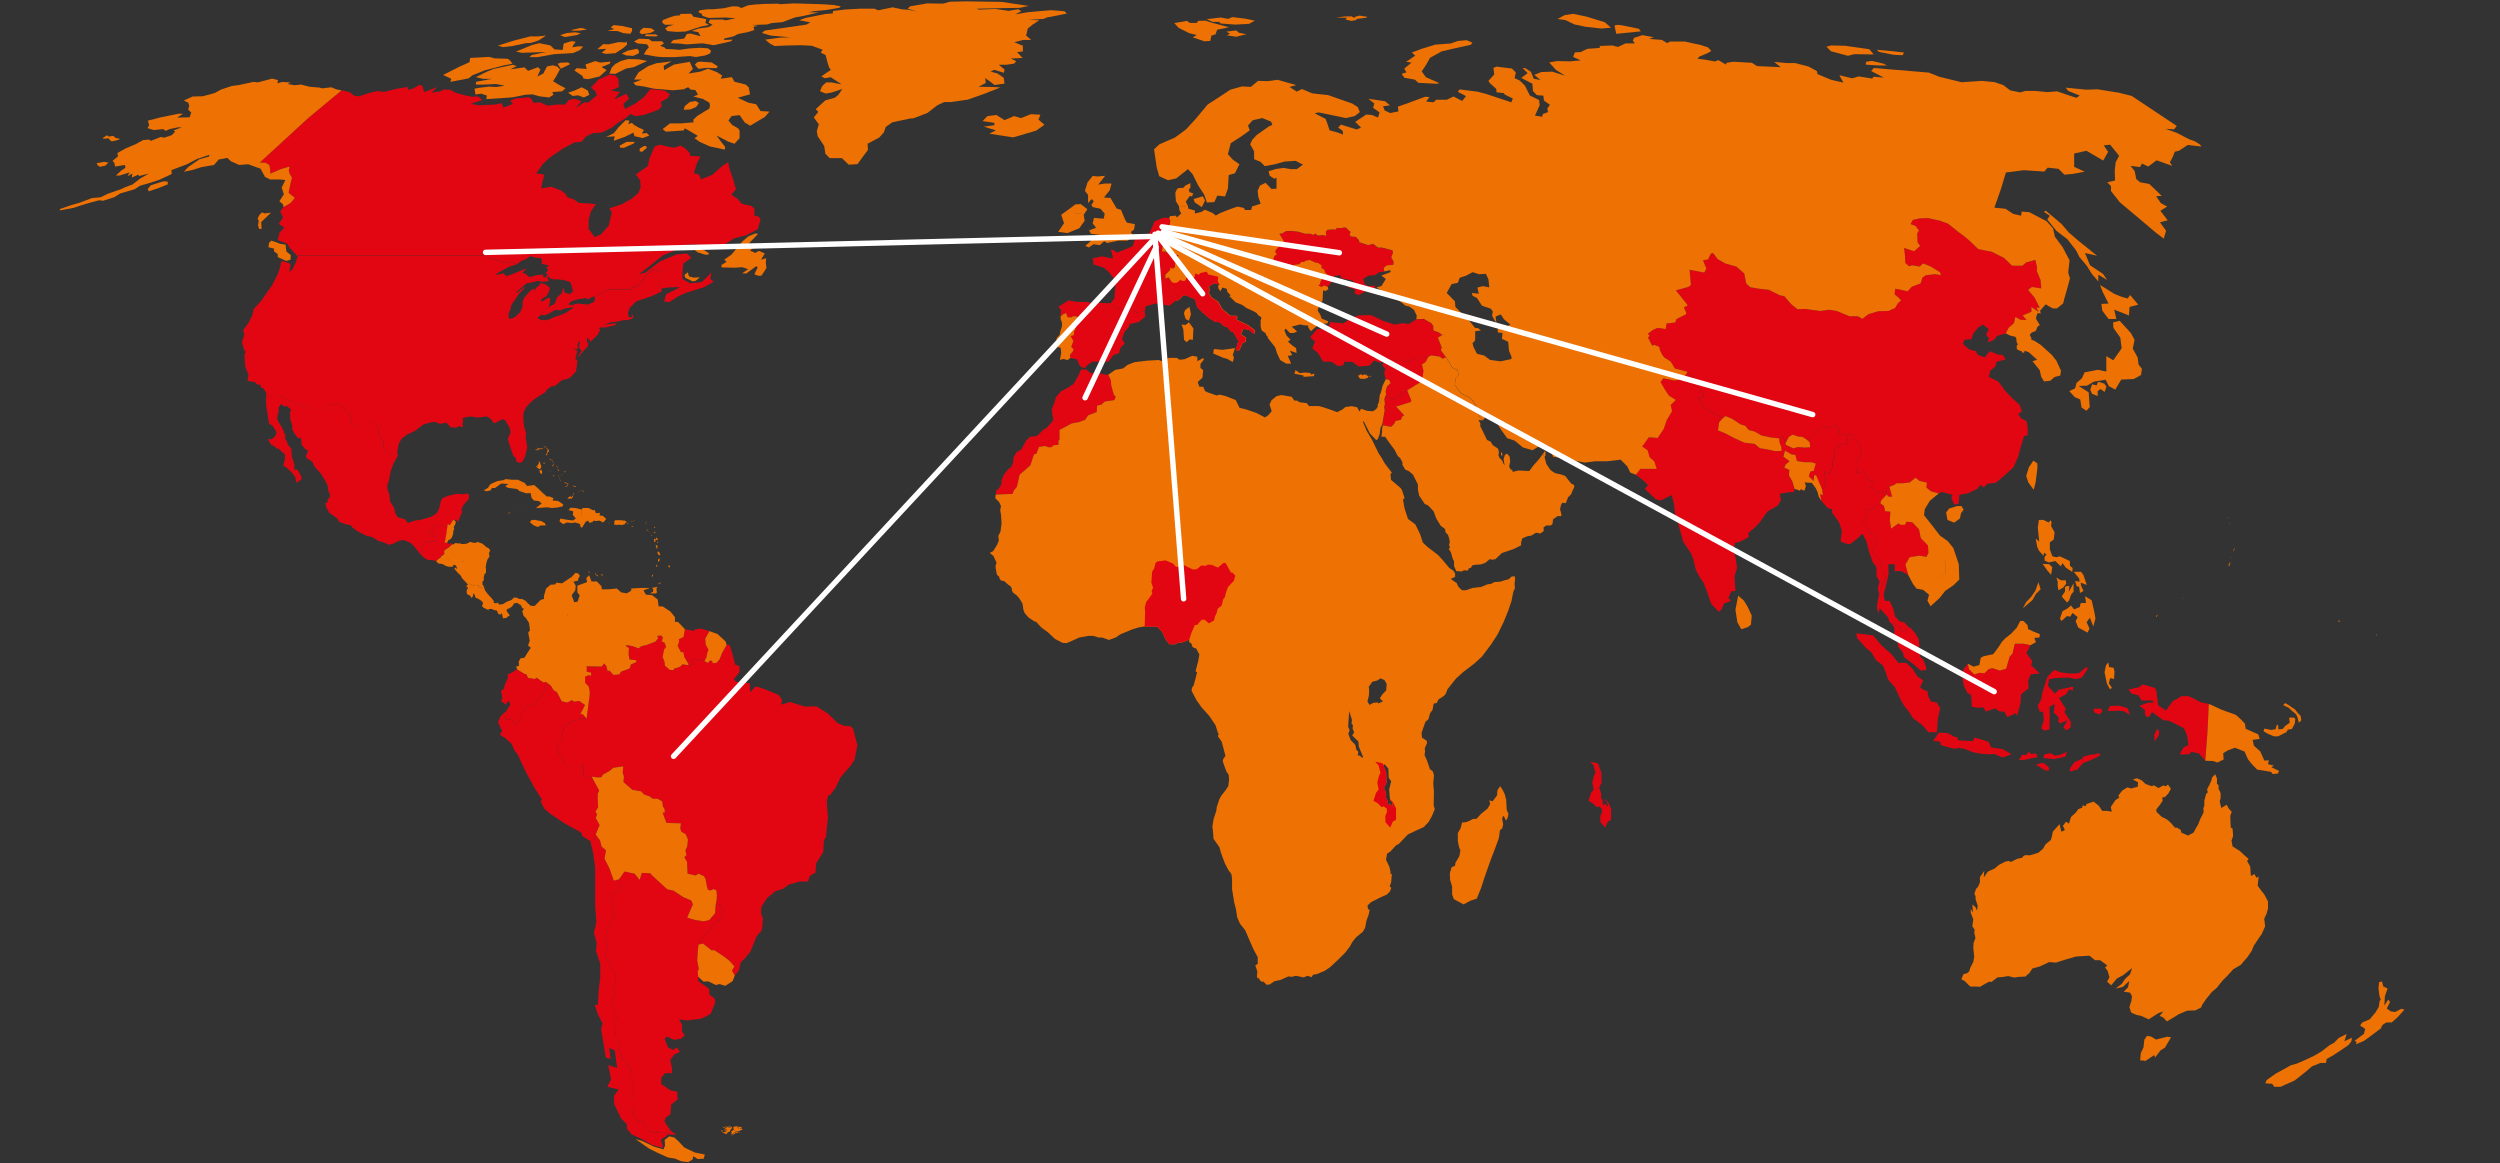 <?xml version="1.0" encoding="UTF-8"?>
<svg xmlns="http://www.w3.org/2000/svg" version="1.1" viewBox="0 0 1841.6 857">
  <rect x="0" y="0" width="1841.6" height="857" fill="#333333" stroke="none"/>
  <defs>
    <style>
      .cls-1 {
        fill: #e20613;
      }

      .cls-1, .cls-2 {
        stroke-width: 0px;
      }

      .cls-3 {
        fill: none;
        stroke: #fff;
        stroke-linecap: round;
        stroke-linejoin: round;
        stroke-width: 4px;
      }

      .cls-2 {
        fill: #ed7203;
      }
    </style>
  </defs>
  <g id="Laag_1" data-name="Laag 1">
    <g id="Laag_1-2" data-name="Laag 1">
      <path class="cls-1" d="M480.2,644.7l11.3,10.4,4.6,1,7.3,4.8,5.9,2.5,1.1,2.8-4.2,9.8,5.8,1.7,6.3,1,4.2-1,4.3-5,.3-5.6,2.6-1.3,3.2,3.8.4,5.1-4.2,3.5-3.3,2.6-5.3,6.3-6,8.7-.5,5.2-.4,6.6,1.2,6.4-.9,1.4.4,4.1.3,3.4,7.8,5.5.2,4.4,3.9,2.8.3,3.1-3.3,8.2-7,3.5-10.2,1.3-6-.7,2.1,3.9v4.7l1.9,3.2-2.5,2.3-5.1.9-5.6-2.4-1.5,1.7,2.5,6.3,4,1.9,2.3-2,2.5,3.3-4.2,2-2.9,4,1.2,6.3v3.4h-4.9l-3,3.2v4.8l6.6,4.6,5.2,1.2.2,5.7-4.6,3.5-.6,7.3-3.5,2.4-.9,2.9,4.2,6.5,4.6,3.5-2.1-.3-4.9-1-12.1-.8-3.5-3.6-1.9-4.6-3.1.4-2.6-2.3-3.1-6.5,2.7-2.8v-3.9l-1.7-3.2.7-5.4-1.1-8.3-1.8-3.7,1.8-1.2-1.4-2.4-2.8-1.2.8-2.7-3.1-2.4-3.7-7.3,1.7-1.3-3.3-7.8-.8-6.5-.2-5.7,2.5-2.3-3.3-6.3-1.6-5.8,3-4.2-1.4-5.4,1.6-6.2-1.4-5.9-1.6-1.2-4.9-11.1,2.1-6.6-1.7-6.2.9-5.9,2.6-6,3.3-4-2-2.5.8-2.1-1.6-10.7,5.6-3.1,1.2-6.7-.9-1.6,4-5.8,7.5,1.6,3.7,4.6,1.6-5.2,6.4.3,1,1.4h0Z"/>
      <path id="BE" class="cls-1" d="M858.1,177.1l-.4,4.2-1.3.2-.4,3.5-4.4-2.9-2.5.5-3.5-2.9-2.4-2.5h-2.2c0-.1-.8-2.3-.8-2.3l3.9-1.2,3.6.5,4.5-1.3,3.1,2.7,2.8,1.5h0Z"/>
      <path id="BR" class="cls-1" d="M507.4,489.6l3.1.6.6-1.4-1-1.2.6-1.9,2.3.6,2.7-.7,3.2,1.4,2.5,1.3,1.7-1.7,1.3.2.8,1.8,2.7-.4,2.2-2.5,1.8-4.7,3.4-5.9,2-.3,1.3,3.6,3,11.2,3.1,1.1v4.4l-4.2,5.3,1.7,1.9,10.1,1,.2,6.5,4.3-4.2,7.1,2.3,9.5,3.9,2.8,3.7-.9,3.6,6.6-2,11,3.4,8.5-.2,8.4,5.3,7.4,7.2,4.4,1.8,4.8.3,2.1,2,2,8.2,1.1,3.9-2.1,10.6-2.7,4.2-7.7,8.9-3.4,7.3-4,5.5-1.4.2-1.3,4.7.9,12-1.1,9.9-.3,4.2-1.6,2.6-.5,8.6-5.2,8.3-.5,6.7-4.3,2.7-1.1,3.9h-6l-8.5,2.4-3.7,2.9-6,1.9-6.1,5.1-4.1,6.4-.3,4.8,1.3,3.5-.3,6.5-.8,3.1-3.4,3.6-4.5,11.3-4,5-3.2,3.1-1.5,6.1-2.9,3.6-2.1-3.6,1.8-3.1-3.8-4.3-4.8-3.6-6.3-4.1-1.9.2-6.3-5-3.4.7,6-8.7,5.3-6.3,3.3-2.6,4.2-3.5-.4-5.1-3.2-3.8-2.6,1.3.7-3.7.3-3.8-.3-3.6-2.1-1.1-2,1-2.1-.3-.8-2.4-1.1-5.9-1.2-1.9-3.9-1.8-2.2,1.3-5.9-1.3-.4-8.7-2-3.5,1.6-1.4-.8-3.6,1.3-2.8.6-5.1-1.7-4-3.2-1.8-.8-2.5.5-3.7-10.7-.3-2.8-7.5h1.7l-.3-2.8-1.2-1.9-.5-3.7-3.4-1.9h-3.5l-2.5-1.8-3.9-1.3-2.3-2.4-6.4-1.1-6.5-5.7.3-4.3-.9-2.5.4-4.8-7.3,1.1-2.9,2.4-4.8,2.6-1.1,1.9-2.9.2-4.2-.6-3.2,1.1-2.6-.7v-9.7l-4.5,3.7h-5l-2.3-3.6-3.8-.3,1-2.8-3.3-3.9-2.6-5.8,1.5-1.1-.2-2.8,3.4-1.8-.7-3.5,1.4-2.2.3-3,6.3-4.4,4.6-1.2.8-1,5.1.3,2.2-17.6v-2.8l-.8-3.6-2.6-2.4v-4.7l3.3-1,1.1.7.2-2.5-3.3-.7v-4l11,.2,1.9-2.3,1.6,2.1,1,3.8,1.1-.8,3.1,3.4,4.4-.4,1.1-2,4.2-1.5,2.4-1.1.7-2.7,4.1-1.8-.3-1.4-4.8-.5-.7-4.1.3-4.3-2.5-1.6,1.1-.6,4.1.8,4.5,1.6,1.7-1.5,4.1-1,6.4-2.4,2.1-2.5-.7-1.8,3-.2,1.2,1.4-.8,2.9,2,.9,1.2,3-1.6,2.3-1,5.4,1.4,3.3.3,3,3.5,3,2.8.3.6-1.3,1.8-.3,2.6-1.1,1.8-1.7,3.2.6,1.3-.3h0Z"/>
      <path class="cls-1" d="M487.1,212.5l-2.2-3.6,2.9-8.5-1.6-1.8-3.7,1-1.1-1.6-5.5,4.7-3.2,4.9-2.8,2.9-2.5,1-1.7.3-1.1,1.5h-17.1l-2.7,1.2-6.8,4.4h0l-.9-.5-2,.9-1.9,1.3-1.8-1.1-4.7.8-3.9.9-1.9.8-2.3,2.1,1.8.7,1.7-.4h.3l-.3,1.9-4.8.7-2.8.8-1.7,1-2.6-.6-1.6.3-2.9,1.8-4.6,2-2.7-.4,2-2.2,3.7-3.5,4.1-2.1,1.1-1.8.9-3,3.8-3.5.9-4,1.1,3.9,3.8.9,2.4-2.1-1.4-4.8-.9-2-4-1.2-3.8-.7h-3.9l-3.4-.8-.4-1.4-1.4.9-1.2-.2,1.9-2.1-1.8-.8,1.9-2.4-1.2-1.8,1.7-1.8-5.2-.9v-3.6l-.9-.8-3.3-.2-4.1-1.2-1.5.8-1.8,1.5-3.3,1-3.1,2.5-5.4-1.7-4.4.8-3.9-1.9-4.6-1-3.3-.4-1-1,.9-3.4h-1.7l-1.3,2.4h-137.8l-5.4-6.1-1.6-2.7-7-2.6,1.3-5.5,3.6-3.7-4.1-2.7,3.1-4.9-2.1-4.4,2.5-3.2,5.1-2.9,3.2-3.8-4.6-3.8,1.4-6.9,1.1-4.2-1.6-2.7-.8-2.4.6-3.1-6.5,1.9-7.6,3.3-.3-3.8-.5-2.6-2.8-1.6-4.2-.2,35.6-32.7,24.6-20.4,6,1.3,3.3,2.6,3.7.5,6.3-2.2,7-1.7,5.3.6,8.9-2.3,8.2-1.3.2,2.2,4.5-1.3,3.9-2.5,2.1.6,1.4,4.8,9.5-3.7-3.9,4.1,6-.9,3.2-1.5,4.6.3,3.9,2.2,7.5,2,4.7.9,4.4-.3,2.9,2.8-8.5,2.7,6.4,1.1,11.9-.6,4.4-1,1.4,3.3,7.1-2.7-2.1-2.4,4.5-1.8,5.2-.3,3.9-.5,2.1,1.3,1.5,2.9,5-.4,5.3,2.5,7.2-.9h6l2.4-3.3,4.5-.9,4.9,1.8-4.3,5.2,6.2-4.4,3.2.2,6.4-5.5-1.6-3.3-2.9-2.2,5.5-5.9,8.2-3.8,4.5.9,2,2.3.4,6-5.8,2.6,6.7,1.1-4.4,5.5,8.9-4.2,2.2,3.5-4.3,4,1.3,3.7,7.3-3.9,6.5-4.8,4.7-5.9,5.5.4,5.4.8,3.6,2.7-1.7,2.7-5.1,2.9.9,2.9-2.4,2.7-10.9,3.9-6.5.9-3.2-1.7-3.3,2.8-7.4,4.7-3,2.5-7.7,3.8-6.5.4-5.1,2.4-2.9,3.8-5.7.7-8.7,4.7-9.4,6.5-5,4.6-4.9,6.9,6,1-1.5,5.5-.8,4.6,7.3-1.2,7,2.6,3.3,2.3,1.7,2.8,4.9,1.7,3.6,2.5,7.6.4,4.8.6-3.6,5.2-1.7,6.1v6.9l4.5,5.9,4.7-2,5.6-6.4,2.3-9.6-1.7-3.2,9-2.9,7.5-4.2,4.8-4.2,1.7-4-.4-5.1-3.2-4.5,8.9-6.2,1-5.3,3.9-9,3.8-1.4,6.7,1.6,4.2.6,4.5-1.6,3.1,2,3.6,3.4.2,2.2,7.7.5-2.6,4.9-2.3,7.4,3.8,1,1.6,3.5,8.2-3.3,7.5-6.6,4.2-2.7,1.1,5.3,2.6,7.5,2,7.2-3.4,3.8,4.8,3.4,2.9,3.4,6.9,1.6,2.4,1.9v5.2l3.4.8,1.1,2.3-2,6.9-4.3,2.3-4.2,2.2-8.8,2.2-7.9,5-8.6,1.1-10.1-1.4h-7.3l-5.3.4-5.7,4.5-7.4,2.8-10.1,8.2-7.9,5.8,4.7-1,10.9-8.3,12.3-5.2,7.6-.6,3.3,3.1-6.1,4.2-.6,6.7v4.8l5.7,3.1,8.6-.9,7.2-7.1-1,4.6,2.5,2.3-7.4,4.1-12.4,3.8-5.8,2.5-7.2,4.6-3.7-.5,1.5-5.3,10.4-5.3-8.1.2-5.9.8h0Z"/>
      <path class="cls-1" d="M1467.2,185.5l9,4.5,6,5.8h7.6l2.6-2.4,6.9-1.9,1.3,5.7-.3,2.3,2.8,6.8.6,6.2-6.9-1.1-2.9,2.2,4.7,5.4,3.9,7.5h-2.5c0,.1,1.9,3.4,1.9,3.4l-5.5-3.8v3.6l-6.4,2.7,2.8,3.4-4.6-.3-3.6-2-1.1,4.6-3.9,3.4-2.1,4.1-6.3,1.8-2.4,3-4.8,1.8,1.3-3-2.3-2.5,2-4.3-4.5-3.3-3.4,2.2-3.6,4.5-1.3,4.1-5,.3-1.3,3,4.8,4.3,4.8,1.1,1.4,2.8,5.1,1.9,3.8-4.6,5.9,2.5,3.5.2,2.3,3.3-6.7,1.8-1,3.5-3.8,3.2-.9,4.5,7.1,3.5,4.6,6.3,5.5,5.9,5.5,4.9,1.6,4.8-2.8,1.8,2.4,3.4,3.9,2,.8,5.2v5.1l-2.7.6-2.1,6.9-2.3,8.5-3.4,7.6-6.4,5.9-6.6,5.5-6.1.7-2.9,2.8-2.3-2-2.5,3.1-7.2,3.3-5.8.9-.7,6.8-3.1.4-2.2-4.7.9-2.4-7.8-2.1-2.4,1.1-5.9-1.7-3.1-2.6.3-3.7-5.3-1.2-3.1-2.4-4.1,3.4-5.3.8h-4.4c0-.1-2.7,1.5-2.7,1.5l-2.7.9,2,7.4-3-.2-.8-1.5-.5-2.7-3.8,1.9-2.6-1.2-4.5-2.4.8-5.3-3.7-1.3-2.4-5.9-5.6,1.1-.7-7.6,4.2-5.4-.9-5.3-1.3-4.9-2.7-1.5-2.7-3.8-3.1.5-6.1-1,1.2-2.7-3.6-4-3.2,2.7-4.9-1.5-5.4,4-3.9,4.8-4.2.8-2.8-1.7-2.9-.2-4.3-1.4-2.6,1.6-2.6,4.8-1.5-5.1-3.1,1.4-6.5-.7-6.5-1.4-5-2.9-4.5-1.2-2.5-3.1-3.3-.9-6.4-4.2-4.8-2-1.9,1.5-8.6-4.5-6.2-4-3.2-7.1,4.1.9-.6-3.3-3-3.3-.8-5.2-7.7-7.6-9.5-2.5-2.9-5-4.7-3-1.5-1.8-1.8-3.6-.5-2.5-3.7-1.5-1.5.7-3.1-6,1.1-1.4-1.2-1.5,4.1-3,3.2-1.3,5.8.9.6-4.1,6.4-.7,1-2.6,6.9-3.4.2-1.4-1.7-3.7,2.9-1.6-8.8-11,9.1-2.5,2-1.4-1-11.3,10.8,2.1,1.6-2.9-2.5-6.2,3.8-.6,1.9-4.2,1.7-.5,3.3,4.4,5.7,3.3,8.2,2.3,5.8,5.1,1.4,7.3,3,2.8,6.5,1.1,7.2.8,8,4,3.4.7,5,5.8,4.7,3.8,5.6-.2,11.3,1.5,6.4-.9,5.6.9,9.4,3.9h6.2l3.3,1.9,4.4-3.4,7.2-2.2,7.6-.2,4.9-2.2,2-3.4,2.4-2.2-1.9-2.1-2.9-2.4.5-4.1,3.2.6,5.9,1.3,3.2-3.4,6.4-2.4,1.3-4.2,2.5-1.8,6.8-.8,4.4.7-.8-2.2-7.2-4.4-5.2-2-2.5,2.3-5.5-1-2.3.8-2.8-2.5-.3-6.3-.6-4.7,7.4,2.4,4.4-3.9-1.9-2.8-.2-6.5,1.3-2-2.5-3.4-3.7-1.4,1.7-3.1,5.1-1.1,6.2-.2,8.6,1.9,6,2.2,7.7,6.2,3.8,2.7,4.5,3.8,6.2,6,10,2h0Z"/>
      <path id="EC" class="cls-1" d="M400.6,502.8l.8,4.9-1.7,4.1-6.1,6.8-6.7,2.5-3.4,5.6-.9,4.3-3.1,2.7-2.5-3.3-2.3-.7-2.3.5-.3-2.3,1.6-1.5-.7-2.7,2.9-4.8-1.3-2.8-2.1,3-3.5-2.9,1.1-1.8-1-5.8,2-1,1-4,2.1-4.1-.3-2.6,3.1-1.4,3.9-2.5,5.6,3.6h1.1c0-.1,1.4,2.7,1.4,2.7l4.8.9,1.6-1,2.8,2.1,2.4,1.5h0Z"/>
      <path id="GT" class="cls-1" d="M329.7,387.5l-.7,5.1-1.3,7.2h1.7l1.7,1.2.6-1,1.5.8-2.8,2.5-2.9,1.8-.5,1.2.3,1.3-1.3,1.6-1.4.4.3.8-1.2.7-2,1.6-.3.9-2.8-1.1h-3.5c0-.1-2.4-1.4-2.4-1.4l-2.8-2.6.4-1.9.8-1.5-.7-1.2,3.3-5.2h7.2l.4-2.2-.8-.4-.5-1.4-1.9-1.5-1.8-2.1h2.5c0-.1.5-3.7.5-3.7h10.4q0,.1,0,.1Z"/>
      <path class="cls-1" d="M1509.1,567.6h-2.4l-7.1-4.4,5.4-1.3,2.8,2,1.8,1.9-.5,1.8h0Z"/>
      <path class="cls-1" d="M1533.9,558.9l.5,1.3v1.9l-4.2,4.8-5,1.4-.6-.7.7-2.2,2.8-3.9,5.8-2.6h0Z"/>
      <path class="cls-1" d="M1494.3,553.8l1.9,1.7,3.6-.5,1.2,2.7-6.7,1.3-3.9.9h-3.1l2.2-3.8h3.2l1.6-2.3h0Z"/>
      <path class="cls-1" d="M1522.6,553.8l-1.1,3.6-8.6,1.8-7.5-.8.2-2.4,4.6-1.3,3.4,1.9,3.8-.5,5.2-2.3Z"/>
      <path class="cls-1" d="M1442.4,545.3l10.8.7,1.4-2.7,10.3,3.1,1.8,4.2,8.4,1.2,6.7,3.8-6.6,2.4-6.1-2.6-5.1.2-5.8-.5-5.2-1.1-6.4-2.5-4.1-.6-2.4.8-10.2-2.7-.8-2.7-5.1-.5,4.2-6.1,6.8.4,4.4,2.5,2.4.5.6,2.2h0Z"/>
      <path class="cls-1" d="M1590.3,541.7l-3.2,4.4-.2-4.8,1.1-2.3,1.3-2.2,1.2,1.9-.2,3h0Z"/>
      <path class="cls-1" d="M1548.9,524l-2.2,2.2-3.8-1.2-1-2.8,5.7-.3,1.3,2.1Z"/>
      <path class="cls-1" d="M1567.3,521.7l1.8,4.9-4.6-2.7-4.7-.5-3.3.4-3.9-.2,1.5-3.5,7-.3,6.2,1.9h0Z"/>
      <path class="cls-1" d="M1627.1,518.5l-1,20.9-1.6,21-4.6-5.3-5.6-1.3-1.5,1.8-7.2.2,2.8-5.2,3.7-1.8-1-7-2.3-5.3-10.7-5.5-4.6-.5-8.3-6-1.8,3.2-2.2.5-1.1-2.3v-2.8l-4.1-3.2,6.2-2.3h4l-.4-1.6h-8.3l-2.2-3.8-5-1.2-2.3-3.2,7.6-1.5,2.9-2.1,9.1,2.6.9,2.4,1.3,10.4,5.7,3.8,5-6.8,6.6-3.8h5l4.8,2.2,4.1,2.3,6.1,1.2h0Z"/>
      <path class="cls-1" d="M1538,492.7l-4.5,6.4-4.3,1.2-5.4-1.2-9.5.3-4.9.9-.8,4.9,5,5.7,3.1-2.9,10.6-2.2-.5,2.9-2.5-.9-2.5,3.8-5.1,2.5,5.1,8.2-1.1,2.2,4.8,7.4-.3,4.2-3.1,1.9-2.1-2.3,3-5.2-5.7,2.5-1.3-1.8.8-2.5-3.9-3.8.7-6.2-3.9,1.9.2,7.5-.2,9.2-3.7.9-2.3-1.8,1.9-5.9-.6-6.2h-2.4l-1.6-4.5,2.5-4.2.9-5.1,3-9.7,1.1-2.6,4.8-4.8,4.5,1.9,7.1.9,6.5-.3,5.6-4.6,1,1.4h0Z"/>
      <path class="cls-1" d="M1449.6,488.9l1,4.3,3.9,3.7,3.7-1.3,3.6.4,3.3-3.2,2.7-.6,5.4,1.8,4.6-1.4,2.6-8.9,2.1-2.2,1.7-7.3h6.5l5,1.1-3,5.8,4.4,6-.9,3,6.4,5.9-6.7.8-1.8,4.4.2,5.8-5.5,4.4-.4,6.4-2.5,9.8-.7-2.3-6.6,2.9-2.1-3.9-4-.4-2.8-2.1-6.8,2.4-1.9-3.2-3.8.4-4.6-.7-.6-8.6-2.8-1.8-2.7-5.5-.8-5.6.6-6,3.3-4.3h0Z"/>
      <path class="cls-1" d="M1426.8,539.4h-6.2l-4.5-5.2-7.1-5.3-2.3-3.9-4.1-5.2-2.7-4.8-4.2-9-4.9-5.4-1.7-5.5-2.2-5-5.2-4-3.1-5.5-4.4-3.6-6.2-7.1-.6-3.3,3.6.3,8.9,1.2,5.2,6.3,4.6,4.4,3.2,2.6,5.5,6.9h5.8c0,.1,4.8,4.5,4.8,4.5l3.4,5.4,4.3,3-2.3,5.2,3.3,2.2,2,.2.9,4.5,1.9,3.5,4.1.6,2.6,4.1-1.7,8-.7,9.9h0Z"/>
      <path id="IN" class="cls-1" d="M1269.2,308l-2.8,3-.9,6,5.8,2.4,5.8,3.1,7.8,3.6,7.7.9,3.8,3.2,4.3.6,6.9,1.5h4.6v-2.6l-1.5-4.1-.2-2.7,3.1-1.4,1.5,5.1.4,1.2,5.5,2.5,3.2-1,4.7.4,4.5-.2-.5-3.9-2.6-2.1,4.2-.8,3.9-4.8,5.4-4,4.9,1.5,3.2-2.7,3.6,4-1.2,2.7,6.1,1,1,2.4-1.7,1.2,1.4,3.9-4.2-1.1-6.2,4.4.9,3.7-2,5.4.3,3.1-1.6,5.3-4.6-1.5.9,6.7-1,2.2,1,2.7-2.5,1.5-4.4-10.2h-1.5l-.3,4.2-3.6-3.4,1.2-3.6,2.4-.4,1.6-5.4-3.4-1.1h-5.1c0,.1-5.4-.8-5.4-.8l-1.2-4.5-2.7-.3-4.9-2.8-1.2,4.4,4.6,3.4-3,2.4-.9,2.3,3.7,1.7-.3,3.9,2.6,4.8,1.6,5.3-.5,2.4h-3.8c0-.1-6.6,1.2-6.6,1.2l.9,4.8-2.4,3.8-7.5,4.4-5.3,7.5-3.8,4.1-5,4.2.3,2.9-2.6,1.6-4.8,2.3-2.6.3-1.2,4.9,1.9,8.4.7,5.3-1.9,6.1.7,10.9-2.9.3-2.3,4.9,1.9,2.2-5.1,1.8-1.7,4.3-2.2,1.9-5.6-6-3.1-9-2.5-6.5-2.2-3-3.4-6.2-2-8-1.4-4-5.9-8.8-3.5-12.5-2.6-8.2-.8-7.8-1.7-6-7.7,3.9-4-.8-8.1-7.8,2.4-2.3-1.9-2.5-7.1-5.5,3.2-4.3h12.1l-1.8-5.5-3.5-3.2-1.4-5-4-2.8,4.9-6.8,6.5.5,4.5-6.7,2.2-6.5,3.9-6.5-1-4.6,3.8-3.7-5.1-3.1-2.9-4.4-3.3-5.6,2-2.8,8.5,1.6,5.7-1,3.8-5.4,7.7,7.6.8,5.2,3,3.3.6,3.3-4.1-.9,3.2,7.1,6.2,4,8.6,4.5h0Z"/>
      <path id="JO" class="cls-1" d="M1039.7,295.3l-.9,1-10.4,3.2,6,6.5-1.6,1-.7,2.2-4.1.9-1.1,2.3-2.1,2-6.2-1.1-.3-.9,1.8-10.2-.4-2.5.6-1.9-.4-4,.7-2,6.3,2.6,9.7-6.9,3.1,7.8Z"/>
      <path id="MA" class="cls-1" d="M816.4,276l1.9,4.1.3,3.9,1.9,6.8,1.4,1.4-1,2.5-7.1,1.1-2.5,2.3-3.1.6-.3,4.8-6.4,2.5-2.1,3.2-4.5,1.7-5.4,1-8.9,4.8v7.6h-1v3.4l-3.3.2-1.8,1.5h-2.5l-2-.9-4.6.7-1.9,5-1.8.5-2.7,8.1-7.9,6.9-2,8.9-2.4,2.9-.7,2.3-12.5.5h0l.3-3,2.2-1.7,1.9-3.4-.3-2.2,2-4.5,3.2-4.1,1.9-1,1.6-3.7.2-3.5,2.1-3.9,3.8-2.4,3.6-6.5h0c0-.1,2.9-2.6,2.9-2.6l5.1-.7,4.4-4.4,2.8-1.7,4.7-5.4-1.2-7.9,2.2-5.6.9-3.4,3.6-4.3,5.4-2.9,4.1-2.7,3.7-6.6,1.8-4h3.9c0,.1,3.1,2.8,3.1,2.8l5.1-.4,5.5,1.4h2.4,0Z"/>
      <path id="MX" class="cls-1" d="M290.9,335.9l2.2-.2-3.2,5.7-1.8,4.6-1.8,8.6-1.1,3.1.4,3.5,1.3,3.2.4,4.9,3,4.8.8,3.7,1.7,3.1,5.7,1.7,1.9,2.7,5.2-1.8,4.3-.6,4.4-1.2,3.6-1.1,3.9-2.6,1.8-3.7,1.2-5.4,1.2-1.9,4-1.7,6.1-1.5,4.9.3,3.4-.6,1.2,1.4-.6,3.1-3.5,3.8-1.8,3.9.9,1.1-1.2,2.8-2.1,5-1.2-1.7h-1.1c0,.1-1.1.2-1.1.2l-2.5,3.9-.9-.8-.7.3v1c-.1,0-5.3-.1-5.3-.1h-5.2l-.5,3.6h-2.5c0,.1,1.8,2.2,1.8,2.2l1.9,1.5.5,1.4.8.4-.4,2.2h-7.2l-3.3,5.2.7,1.2-.8,1.5-.4,1.9-5.6-6.9-2.6-2.1-4.4-1.7-3.2.5-4.8,2.4-2.9.6-3.7-1.7-4.1-1.2-4.8-2.9-4.1-.9-5.9-3-4.3-3.1-1.1-1.7-3.1-.4-5.4-2-1.9-2.9-5.4-3.7-2.2-4-.8-3.2,1.9-.6-.3-1.8,1.6-1.7.4-2.2-1.5-2.9v-2.5l-1.3-3.3-3.8-6.4-4.6-5-1.9-4-4.1-2.6-.7-1.6,1.7-3.9-2.4-1.5-2.5-3.2-.2-4.4-2.8-.6-2.3-3.3-1.7-3.2.3-2-1.5-4.8-.3-4.9.8-2.5-3.1-2.6-1.9.3-2.4-1.7-1.8,2.6v3c-.1,0-1.1,4.9-1.1,4.9l1,2.6,2.8,4.4.4,1.6.7.4v2.2c.1,0,1.1-.1,1.1-.1v4.2l1.3,1.6.5,2.3,2.7,3.2.4,6,1,2.8.9,3-.3,3.4,2.6.2,1.6,2.9,1.5,2.9-.3,1.2-2.8,2.3h-1l-.7-3.9-2.9-3.7-3.4-3.1-2.5-1.6,1.2-4.7v-3.5c-.1,0-2.2-2-2.2-2l-3.1-2.8-.9.8-1-1.7-3-1.5-2.2-3.8.5-.4,2.1.3,2.7-2.4,1-2.9-2.9-4.6-2.6-1.7-.8-4-.6-4.3-.8-5.1-.2-5.8,6.3-.5,7.1-.7-.9,1.3,7,3.1,10.9,4.5h15.1l.8-2.7h9.4l1.3,2.3,2.1,2.1,2.4,2.8.8,3.3.4,3.6,2.3,1.9,4,1.9,4.8-5,4.5-.2,3.2,2.6,1.6,4.4.9,3.8,2.4,3.6.2,4.5.9,3,3.9,2,3.6,1.4h0Z"/>
      <path id="MM" class="cls-1" d="M1390,364.2l-4.1,4.2-.8,2.3-3,1.5-2.8,2.8-3.9.3-1.5,6.9-2.2,1.2,3.5,5.6,4.1,4.7,2.9,4.3-1.4,5.5-1.8,1.2,1.8,3.2,4.3,5.1,1,3.6.2,3,2.7,5.9-2.6,6-2.2,6.6-.9-4.8,1.3-4.9-2.2-3.8-.2-7-2.6-3.4-2.7-7.6-2-8.1-3.1-5.4-3.2,3.3-5.8,4.5-3.3-.5-3.6-1.5.9-8-2-6-5.3-7.4.3-2.3-3.4-.9-4.6-5.2-1.1-5.2,2.1,1-.6-4.6,2.5-1.5-1-2.7,1-2.2-.9-6.7,4.6,1.5,1.6-5.3-.3-3.1,2-5.4-.9-3.7,6.2-4.4,4.2,1.1-1.4-3.9,1.7-1.2-1-2.4,3.1-.5,2.7,3.8,2.7,1.5,1.3,4.9.9,5.3-4.2,5.4.7,7.6,5.6-1.1,2.4,5.9,3.7,1.3-.8,5.3,4.5,2.4,2.6,1.2,3.8-1.9.5,2.7h0Z"/>
      <path class="cls-1" d="M1405.9,461.9l1.4.6,3.5,3.9,2.5,4.3.6,4.3-.5,2.9.6,2.2.5,3.8,2.1,1.8,2.3,5.7v2.1l-4,.5-5.5-4.8-6.8-5.1-.8-3.3-3.4-4.3-1-5.3-2.2-3.5.4-4.7-1.4-2.7.9-1.1,4.8,2.8.6,3.3,3.7-.8,1.7-2.6h0Z"/>
      <path id="PE" class="cls-1" d="M432.1,529.4l-5.1-.3-.8,1-4.6,1.2-6.3,4.4-.3,3-1.4,2.2.7,3.5-3.4,1.8.2,2.8-1.5,1.1,2.6,5.8,3.3,3.9-1,2.8,3.8.3,2.3,3.5h5l4.4-3.6v9.7l2.7.7,3.2-1.1,5.5,10.4-1.1,2.1v4.6l.3,5.4-1.9,3.2,1.2,2.4-1.1,2.2,2.9,5.4-2.9,6.9-1.1,3.3-2.8,1.6-5.9-3.7-.8-2.6-11.7-6.4-10.7-7.1-4.7-3.9-2.8-5.3.8-1.9-5.4-8.4-6.4-11.8-6-12.8-2.4-3-2-4.7-4.6-4.2-4.1-2.6,1.7-2.8-3-6.2,1.7-4.5,4.4-4,.7,2.7-1.6,1.5.3,2.3,2.3-.5,2.3.7,2.5,3.3,3.1-2.7.9-4.3,3.4-5.6,6.7-2.5,6.1-6.8,1.7-4.1-.8-4.9,1.5-.6,3.8,3,1.8,3.1,2.6,1.6,3.5,6.7,4.2.9,3.1-1.7,2.1,1.1,3.4-.6,4.4,3-3.5,6.6h1.7l2.9,3.5h0Z"/>
      <path id="SR" class="cls-1" d="M522.6,464.9l-3.1,5.5.3,4.4,2.2,3.8-1.1,2.7-.5,3-1.5,2.7-3.2-1.4-2.7.7-2.3-.6-.6,1.9,1,1.2-.6,1.4-3.1-.6-3.3-5.6-.7-3.6h-1.8l-2.4-4.6,1.1-3.4-.3-1.5,3.5-1.6,1-5.8,6.8,1.3.6-1.2,4.6-.5,6.1,1.8h0Z"/>
      <path id="SY" class="cls-1" d="M1036.6,287.5l-9.7,6.9-6.3-2.6h0l.6-1-.4-2.6.9-3.5,2.7-2.5-1.2-2.5-2.5-.3-1.1-4.9,1-2.7,1.3-1.4,1.2-1.4-.2-3.5,1.9,1.2,5.6-1.8,3,1.2h4.4l5.7-2.4h2.9c0,.1,5.9-.9,5.9-.9l-2.1,4-2.7,1.6,1.2,4.7-1,7.7-11,6.7h-.1Z"/>
      <path id="TH" class="cls-1" d="M1419.1,410.2l-5.3-.9-7.1,1.2-3.1,5.3,2.1,7.8-5.3-3-4.8.2.3-5.1h-4.9l.2,7.1-2.2,9.4-1.4,5.7.7,4.6,3.7.2,2.7,5.9,1.3,5.5,3.4,3.7,3.4.7,3.1,3.4-1.7,2.6-3.7.8-.6-3.3-4.8-2.8-.9,1.1-2.3-2.4-1.2-3.2-3.2-3.6-2.9-3.1-.7,3.8-1.3-3.6.4-4,1.2-6.1,2.2-6.6,2.6-6-2.7-5.9-.2-3-1-3.6-4.3-5.1-1.8-3.2,1.8-1.2,1.4-5.5-2.9-4.3-4.1-4.7-3.5-5.6,2.2-1.2,1.5-6.9,3.9-.3,2.8-2.8,3-1.5,2.7,2,.9,3.9,3.8.3-.4,6.7,1,5.8,5.3-3.8,1.9,1.1,3.2-.2.8-2.2,4.3.4,5,5.2,1.3,6.4,5.3,5.6.4,5.4-1.5,2.9h0Z"/>
      <path id="TL" class="cls-1" d="M1534.3,562.1v-1.9l-.4-1.3.8-1.5,4.9-1.4,4-.3,1.8-.8,2.1.8-2.2,1.8-6.1,2.8-4.9,1.8h0Z"/>
      <path class="cls-1" d="M1043.3,235.3l5.5-.3,5.6,3.2,1.3,2.2v3.1l4.3,1.6,2.4,1.8-3.3,1.9,2.9,7.3-.7,2,3.8,5.1-2.4,1.1-2.1-1.6-6.3-.9-2.1,1-5.9,1h-2.9l-5.7,2.3h-4.4l-3-1.2-5.6,1.8-1.9-1.2.2,3.5-1.2,1.4-1.3,1.4-2.3-2.9,1.7-2.4-3.2.6-4.6-1.5-3.2,3.7-8,.7-4.7-3.4-5.7-.2-1,2.6-3.6.8-5.4-3.4h-5.8c0,.1-3.8-6.3-3.8-6.3l-4.2-3.5,2-5-3.6-3.1,5.1-6.1,8-.2,1.6-4.9,10,.9,5.6-4.1,5.8-1.8,8.5-.2,9.8,4.5,7.9,2.5,5.8-1,4.6.6,5.5-3.4h0Z"/>
      <path id="UA" class="cls-1" d="M998.8,174.6l2.3,2.7v1.2l6.8,2.2,3.6-1,3.6,2.9h2.9c0-.1,7.7,1.9,7.7,1.9l.4,1.9-1.3,3.2,1.8,3.5-.3,2.1-4.8.4-2.2,1.8.4,2.7-3.9.5-3,2.1-4.6.3-4,2.4,1,3.9,2.8,1.5,5.1-.4-.6,2.3-5.4,1.1-6.3,3.6-3.1-1.3.7-2.9-5.9-1.9.7-1.2,4.6-2.1-1.7-1.4-8.1-1.6-.8-2.4-4.5.8-1.3,3.5-3.3,4.6-2.4-1.1-2.3,1.1-2.4-1.2,1.2-.7.6-2.1,1.1-2.1-.6-1.1,1-.5.6.9,3,.2,1.3-.5-1-.6.2-1-2-1.6-1.1-2.6-2-1v-2.1l-2.5-1.7-2-.3-4-1.9-3.2.6-1.1.9h-2.1l-1,1.5-3.6.6-1.6,1-2.5-1.6h-3.2l-3.2-.7-2,1.4-.5-1.7-3-1.7.7-2.5,1.2-1.7,1.1.4-1.6-2.8,3.8-5.2,2.3-.7.3-1.7-3.2-5.4,2.3-.3,2.4-1.6,3.8-.2,4.9.5,5.7,1.5h3.9c0,.1,1.9,1,1.9,1l1.7-1.1,1.5,1.5,4.3-.3,2.1.6-.3-3.1,1.3-1.4,4.1-.3,1.8.2,1-1.4,1.5.3,4.9-.6,3.8,3.5-.9,1.3.8,1.9,3.9.3h0Z"/>
      <path class="cls-1" d="M456,647.8l.9,1.6-1.2,6.7-5.6,3.1,1.6,10.7-.8,2.1,2,2.5-3.3,4-2.6,6-.9,5.9,1.7,6.2-2.1,6.6,4.9,11.1,1.6,1.2,1.4,5.9-1.6,6.2,1.4,5.4-3,4.2,1.6,5.8,3.3,6.3-2.5,2.3.2,5.7.8,6.5,3.3,7.8-1.7,1.3,3.7,7.3,3.1,2.4-.8,2.7,2.8,1.2,1.4,2.4-1.8,1.2,1.8,3.7,1.1,8.3-.7,5.4,1.8,3.2v3.9l-2.8,2.8,3.1,6.5,2.6,2.3,3.1-.4,1.9,4.6,3.5,3.6,12.1.8,4.9,1h-4.3l-1.7,1.5-3.4,2.2,1.7,5.7h-1.9l-6.3-1.8-7.5-4.3-7.6-3.5-3.2-3.9-.3-3.6-4.2-4.2-5-10.6-.2-6,3.4-4.8-8.3-1.9,2.7-5.5-2-10.5,6.5,2.2-1.8-13.1-4-1.7,1,7.9-3.5-.9-1.5-9-2-11.8,1.1-4.4-3.3-6.2-2.4-7.2,2.2-.3.6-10.3,1.2-10.3v-9.5l-3.2-9.7.6-5.3-2.1-7.9,1.8-7.8-.9-12.4v-27.7l-1.4-10.5-2.1-9.1,2.8-1.6,1.1-3.3,3.2,4.4,1.2,4.6,3.2,2.7-1.1,6.2,3.7,7.2,3.1,8.9,3.9-.9h0Z"/>
      <path id="NL" class="cls-1" d="M858.1,177.1l-2.8-1.5-3.1-2.7-4.5,1.3-3.6-.5,2.5-1.7,4-9,6.5-2.6,4,.2.9,2.1-.9,5.6-1.2,2.3h-2.9l1.1,6.5h0Z"/>
      <path id="ES" class="cls-1" d="M818.2,223.4l2,2.4,9.5,2.9,1.9-1.4,5.8,2.9,5.9-.8.4,3.7-4.9,4.2-6.6,1.4-.5,2.1-3.2,3.5-2,5.2,2,3.7-3,2.8-1.2,4.2-4,1.3-3.7,4.9h-6.8c0,.1-5,0-5,0l-3.4,2.2-2.1,2.4-2.6-.5-1.9-2.2-1.4-3.6-4.9-1-.4-2.2,2-2.4.8-1.7-1.8-1.9,1.6-4.2-2-3.8,2.3-.5.3-3.1.8-.9.3-5,2.4-1.7-1.3-3.2-3.1-.2-.9.8h-3l-1.2-3.1-2.2.9-1.9,1.6.5-4.5-2-2.7,7.4-4.6,6.2,1.1h6.9l5.4,1.1,4.3-.4,8.3.3h0Z"/>
      <path class="cls-1" d="M856,185l1.1.5h1.4c0-.1,2.4,1.5,2.4,1.5l7.2,1.2-2.4,4.2-.4,4.5-1.3,1.1-2.3-.6.2,1.6-3.6,3.5v2.9l2.4-1,1.8,2.7v1.8l1.4,2.4-1.7,1.9,1.5,4.9,2.8.8-.5,2.7-4.5,3.6-10.2-1.7-7.4,2.1-.6,3.8-5.9.8-5.8-2.9-1.9,1.4-9.5-2.9-2-2.4,2.7-3.8,1-12.6-5.1-6.6-3.7-3.2-7.6-2.4-.4-4.6,6.5-1.3,8.3,1.6-1.5-7.1,4.7,2.7,11.4-4.8,1.5-5.1,4.2-1.3.8,2.2h2.2l2.4,2.6,3.5,2.9,2.5-.5,4.4,2.9h0Z"/>
      <path class="cls-1" d="M381.1,194.5l-6.1,2-4.7,2.5-4.6,2.7-.5.9,5.7-1.3,2.1,2.1,4.6-1.5,4.9-2.1,5.4-2.1-3.1,3.3,2.5.8,2.5,2.4,5.1-1.4,5.1-.5.3,1.8,1.5.2,1.2.2,1.5,2.5-4.7.6h0l-3.7-.7-4.5,1.2-3.7.6-4.7,4.1-3,2.3.4.7,5.5-4.1h.7l-4.7,4.9-2.9,4.4-2.5,3.6-.6,3.1-.8,1.5-.6,1.7v3.3l.4.5h1.8l1.6-.8,1.4-.8,3.3-3.1,1.8-4.2v-3.9l1.3-2.7,2.6-3.1,2.1-2.2,2.7-1.5-.4,2.1,2.2-3.1,1.3-.6,1.7-2.4,3.8,1.3,2.8,2.4-.8,2.9-1.6,2.9-3.8,2.5-.4,1.6h1l4.3-2.7,1.6.6-.5,3.7-.7,2.6-3.7,3.5-2,2.2-2.7,2.4,2.7,1.3,2.5.4,4-.9,3.7-1.7,3-.9,4.6-1.8,5.8-3.8v-.6l.4-1.9,2.7-.8,3.9.3,4,.5,4.6-2.1.6-2.5-.2-.9,6.8-4.4,2.7-1.1h17.1l1.1-1.5,1.7-.3,2.5-1,2.8-2.9,3.2-4.9,5.5-4.7,1.1,1.6,3.7-1,1.6,1.8-2.9,8.5,2.2,3.6.2,2.1-6.4,3-6,2.2-6,1.9-4,3.8-1.3,1.4-1.2,3.4.7,3.3,2.1.2.2-2.3,1.1,1.4-1,1.8-3.8,1h-2.5l-4.2,1-2.3.3-3.1.3-5,1.9,8.1-1.2,1.1,1.2-7.9,1.9h-3.3l.4-.8-2.1,1.8,1.4.3-2.5,4.6-5.3,4.9v-1.7l-1-.3-1.2-1.6v3.5l1,1.1-.6,2.4-2.4,2.5-4.5,5.1-.4-.2,2.9-4.4-2-2.4,1-5.4-1.9,2.8v4.1l-3.2-1,3,2-1.5,6.1,1.4.5v2.2l-1,6.4-4.6,4.7-6.1,1.9-4.4,3.8-2.8.4-3.4,2.4-1.3,2.1-6.9,4.2-3.8,3.1-3.5,3.8-1.9,4.5v4.5l.6,5.5,1.5,4.5-.5,2.8,1.3,7.4-1,4.4-.6,2.5-2,3.9-1.8.8-2.6-.8-.4-2.8-1.8-1.5-2-5.5-1.6-4.9-.4-2.5,2-4.3-.8-3.5-3.1-5.4-1.9-1-6.1,3-.9-.4-2-3-3-1.6-6.4.9-4.6-.8-4.3.5-2.5,1,.6,1.7-.7,2.6.8,1.3-1.2.8-1.8-.9-2.3,1.2-3.9-.2-3.3-3.4-4.9.8-3.6-1.5-3.5.5-5,1.5-6.1,4.7-6.1,2.8-3.7,3-1.9,2.9-1,4.5-.4,3,.6,2.2-2.2.2-3.6-1.4-3.9-2-.9-3-.2-4.5-2.4-3.6-.9-3.8-1.6-4.4-3.2-2.6-4.5.2-4.8,5-4-1.9-2.3-1.9-.4-3.6-.8-3.3-2.4-2.8-2.1-2.1-1.3-2.3h-9.4l-.8,2.7h-15.1l-10.9-4.5-7-3.1.9-1.3-7.1.7-6.3.5.3-3.2-2.1-3.7-2.2-.8v-1.8c.1,0-2.8-.4-2.8-.4l-1.2-1.7-4.8-.6-.9-1.1.8-3.5-2.5-6.4-.5-8.9.9-1.5-1.3-2.1-1.5-5.4,1.8-5.2-.9-3.5,3.9-5.3,2.8-5.4,1.1-4.9,5.5-6,4-5.7,4-5.7,4.3-8.5,1.8-5.3.4-2.9,1.4-1.3,5.8,2.2-1,5.9,2.2-1.7,2.5-5.1,1.6-5.1h137.1l1.3-2.4h1.7l-.9,3.4,1,1,3.3.4,4.6,1,3.9,1.9,4.4-.8,5.4,1.7h-.1Z"/>
      <g>
        <polygon class="cls-2" points="1224.6 261.6 1224.6 261.6 1224.6 261.6 1224.6 261.6"/>
        <polygon class="cls-2" points="504.1 845.3 499.8 840.7 496.7 837.9 496.7 837.9 493 837.1 489.6 839.7 489.9 843.9 488.7 846.7 481.4 844.5 472.8 840.4 468.2 839.1 478 846 484.4 849.2 491.9 852.6 497.3 853.5 501.5 855.3 504.6 855.8 507 856 510.2 854.1 510.7 851.7 514 853.8 518.4 853.5 519.2 850.5 511.9 849 504.1 845.3"/>
        <polygon class="cls-2" points="1591.6 764.9 1588.3 765.8 1584.6 763.6 1584.6 763.6 1581.6 763 1579.6 765.9 1579 771.5 1577 775.7 1576.5 781.1 1579.5 781.3 1580.3 781.6 1586.9 777.2 1587.5 779 1591.5 773.8 1594.8 771.7 1599.3 764.1 1596.5 763.7 1591.6 764.9"/>
        <polygon class="cls-2" points="1669.7 672.9 1670.7 669.2 1670.7 664 1667.9 658.8 1666 656.4 1663.1 652.5 1663.8 645.7 1662.2 646.6 1660.7 643.9 1658.1 645.3 1657.6 638.3 1655.3 634.3 1656.4 632.7 1653.2 629.9 1650 626.9 1644.6 623.5 1643.8 619.2 1645 615.9 1644.6 610.4 1643.3 609.6 1643.1 606.4 1642.9 600.9 1644 598 1641.7 595.5 1640.3 592.8 1636.3 595.2 1635.1 590.2 1635.1 590.2 1635.8 587.9 1635.8 584.2 1634.3 581 1634.3 578.3 1633.1 577.5 1633.1 573.5 1631.8 570.3 1629.5 572.7 1629.1 574.6 1627.6 578.1 1625.8 581.5 1626.4 583.6 1625.1 584.9 1623.8 589.8 1623.8 593.4 1623.1 595.3 1623.3 598.4 1620.7 603.5 1619.4 607 1617.7 609.9 1615.9 613.3 1611.8 615.5 1606.9 613.4 1606.4 611.4 1603.8 609.7 1602.2 609.7 1598.9 605.9 1596.4 603.7 1592.4 601.7 1588.6 598.1 1588.4 596.3 1590.9 593.1 1593.1 589.9 1592.8 587.4 1594.7 587.2 1597.2 584.6 1599.2 581.1 1597 577.9 1595.5 579.2 1593.5 578.6 1590 580.5 1586.7 578.5 1585 579.1 1580.5 577.5 1577.8 574.9 1574.2 573.3 1571.1 574.2 1575 576.3 1574.7 579.6 1569.8 580.8 1567.1 580 1563.4 582.3 1560.5 586 1561.1 587.6 1558.4 589.3 1554.9 594.4 1555.6 597.9 1552.1 597.3 1548.6 597.3 1546 593.5 1542.3 590.5 1539.5 591.4 1536.9 592.3 1536.5 593.9 1534.2 593.2 1533.8 595 1530.9 596.1 1529.1 598.6 1525.6 601.8 1524.1 606.7 1521.9 605.3 1519.6 608.4 1521.1 611.4 1518.5 612.7 1517.1 607.1 1512.2 612.6 1511.5 616.1 1510.8 618.7 1506.9 621.9 1504.9 625.3 1501.4 628.2 1495.2 630.1 1492.1 629.9 1490.6 630.5 1489.5 631.9 1486 632.6 1481.2 635 1479.8 634.2 1477.2 634.7 1472.5 637.1 1469.3 639.8 1464.4 642 1461.3 646.4 1461.7 641.5 1458.5 646.1 1458.5 649.9 1457.2 653.1 1455.7 654.7 1454.4 658.4 1455.3 660.3 1455.3 662.3 1456.9 667.4 1456.3 670.7 1455.2 668.2 1452.9 666.3 1453.4 672.3 1451.7 669.5 1451.7 672.2 1453.6 677.3 1452.9 682.3 1454.6 684.9 1454.3 686.8 1455.2 691 1453.8 694.6 1453.6 698.3 1454.3 704.8 1453.6 708.6 1451.3 713.1 1450.7 715.4 1449.2 716.8 1446.3 717.7 1444.8 721.4 1447.2 722.6 1451.3 726.7 1454.8 726.7 1458.6 726.9 1462 724.9 1465.4 723.1 1466.9 723.4 1471.4 720 1475.2 719.7 1479.4 719 1483.6 720.1 1487.2 719.6 1491.9 719.4 1494.9 716.8 1497.2 713.4 1502.5 712 1509.5 708.7 1514.5 709.1 1521.4 706.9 1529.3 704.6 1539.2 704 1543.2 707.3 1547 707.3 1552.3 711.2 1550.7 712.7 1552.5 715.1 1553.9 719.8 1552.2 723.2 1555.2 725.8 1559.5 720.7 1563.8 718.5 1570.6 713.1 1569 717.8 1565.5 721 1563 724.7 1558.5 728.2 1563.8 727 1568.5 722.6 1567.6 727.3 1564.4 730.5 1569.1 731.2 1570.5 733.8 1570.1 737.1 1568.6 741.9 1569.9 745.9 1574 747.7 1576.8 748.2 1579.2 749.2 1582.8 750.9 1590 746.3 1593.5 745.1 1590.9 748.4 1593.5 749.5 1596.2 752.4 1601 749.6 1604.8 747.2 1611.1 744.5 1617.2 744.3 1621.5 742.1 1622.3 740 1625.4 735.6 1629.3 730.8 1633 727.6 1637.4 722.1 1640.7 718.9 1645.1 714 1650.6 710.8 1655.6 705 1658.7 700.4 1660.2 696.7 1664 691 1666.1 688 1668.6 682.3 1667.9 676.8 1669.7 672.9"/>
        <path class="cls-2" d="M1342.2,360.3h0l-4.4-10.2h-1.5l-.3,4.2-3.6-3.4,1.2-3.6,2.4-.4,1.6-5.4s-3.4-1.1-3.4-1h-5.1l-5.4-.9-1.2-4.5-2.7-.3-4.9-2.8-1.2,4.4,4.6,3.4-3,2.4-.9,2.3,3.7,1.7-.3,3.9,2.6,4.8,1.6,5.3,2.2.6,1.7.7.6-1.2,2.6,1.3,1.2-3.5-.9-2.7,5.2.3,2.8,3.7,1.5,3.1.8,3.3,2.1,3.3-1.1-5.2,2.1,1-.6-4.6h0Z"/>
        <path class="cls-2" d="M335.9,384h-1s0-1,0-.9h-1.1l-2.5,3.9-.9-.8s-.7.3-.8.3v1l-.7,5.1-1.3,7.2h1.7l1.3-2.2,1.1-.2,1.3-1.7,1-3.3-.3-.6.9-2.3-.4-1,1.3-2.7.3-1.8h.1Z"/>
        <polygon class="cls-2" points="472.8 643 479.2 643.3 480.2 644.7 481.7 637 481.5 633.5 483.6 627.9 483.6 627.9 483.6 627.9 481.5 633.5 481.7 637 480.2 644.7 491.5 655.1 496.1 656.1 503.4 660.9 509.3 663.4 510.4 666.2 506.2 676 512 677.7 518.3 678.7 522.5 677.7 526.8 672.7 527.1 667.1 527.8 663.4 528.1 659.6 527.8 656 525.7 654.9 523.7 655.9 521.6 655.6 520.8 653.2 519.7 647.3 518.5 645.4 514.6 643.6 512.4 644.9 506.5 643.6 506.1 634.9 504.1 631.4 504.1 631.4 504.1 631.4 504.1 631.4 505.7 630 504.9 626.4 506.2 623.6 506.8 618.5 505.1 614.5 501.9 612.7 501.1 610.2 501.6 606.5 490.9 606.2 488.1 598.6 489.8 598.6 489.5 595.9 488.3 594 487.8 590.3 484.4 588.4 480.9 588.4 478.4 586.6 474.5 585.3 472.2 582.9 465.8 581.8 459.3 576.1 459.6 571.8 458.7 569.3 459.1 564.5 451.8 565.6 448.9 568 444.1 570.6 443 572.5 440.1 572.7 435.9 572.1 441.4 582.5 440.3 584.6 440.3 589.2 440.6 594.6 438.7 597.8 439.9 600.2 438.8 602.4 441.7 607.8 438.8 614.7 442 619.1 443.2 623.7 446.4 626.4 445.3 632.6 449 639.8 452.1 648.7 456 647.8 460 642 467.5 643.6 471.2 648.2 472.8 643"/>
        <polygon class="cls-2" points="1327.6 321.8 1324.7 321.6 1320.4 320.2 1317.8 321.8 1315.2 326.6 1315.6 327.8 1321.1 330.3 1324.3 329.3 1329 329.7 1333.5 329.5 1333 325.6 1330.4 323.5 1330.4 323.5 1327.6 321.8"/>
        <polygon class="cls-2" points="506.7 200.6 504.2 202.5 504.8 204.6 510.3 207.3 512.3 206.9 515.6 204.3 510.9 204.5 507.5 203.6 507.5 203.6 506.7 200.6"/>
        <polygon class="cls-2" points="512.1 182.3 510.2 182.8 513.7 185.8 519.5 187.6 521.9 187.6 521.9 187.6 522.2 186.5 518 183.9 512.1 182.3"/>
        <polygon class="cls-2" points="210.6 182.4 210.4 180.2 206.3 179.6 203.9 178.6 199.8 177.3 198.3 178.7 197.7 182.1 202 183.2 201.7 185 204.6 187.2 204.6 189.4 210.9 192.2 214 191.3 214.2 187.9 211 185.3 210.6 182.4"/>
        <polygon class="cls-2" points="564.4 190.2 560.6 191.3 563.4 186.7 559.1 184.8 556.3 186.3 552.5 184.6 554.9 182.5 552 181.1 548.1 183.2 553.1 177.8 553.1 177.8 556.9 173.9 558.4 172.2 556.3 172 551.3 174.1 547.1 177.6 538.9 187.5 533.5 191.3 535.2 192.9 531.4 195.2 531.6 197 541.2 197.2 546.7 196.8 551.1 198.3 546.7 201.3 549.7 201.5 557 196.1 558.2 196.9 555.7 202 558.6 203.2 561 203 564.6 197.4 564.1 193.5 564.4 190.2"/>
        <polygon class="cls-2" points="199.6 156.7 194.6 157.2 193.1 156.4 193.1 156.4 191.1 158.3 189.8 161 190.6 162.9 190.1 165.8 190.8 168.6 192.7 168.6 192.4 163.6 199.6 156.7"/>
        <polygon class="cls-2" points="476 107.6 474.3 107.6 471.5 109.3 471.2 109.7 471.2 111.4 472.9 111.9 476.5 108.9 476 107.6"/>
        <polygon class="cls-2" points="467.6 104.5 461.6 104.5 456.6 107.2 456.6 108.7 459.6 108.9 466.8 105.7 467.6 104.5"/>
        <polygon class="cls-2" points="470.5 94 467 92 465.5 90.5 462.8 91.4 463.7 88.9 463.7 88.9 460.9 88.5 455.8 93.6 452.2 98.1 446.5 100.9 452.8 100.4 452.1 103.7 460.3 100.8 466.6 97.7 467.4 100.3 473.3 101.7 478.3 99.9 476.4 98 472.9 98.4 474.3 95.7 470.5 94"/>
        <polygon class="cls-2" points="512.4 79 513.3 78.2 514.8 75.9 512.5 74.4 508.2 75.1 504.4 78.2 503.7 80.9 508.6 80.6 508.6 80.6 512.4 79"/>
        <polygon class="cls-2" points="433.4 67.8 433 66.8 431.4 65.8 428.4 64.3 423.5 66.6 418.5 68.3 421.9 70.7 425.8 70.2 430 71.8 434.1 69.9 433.4 67.8"/>
        <path class="cls-2" d="M360.2,63.8l-7.3.9-3.3.6.6,4.3,4.3-.6,4.1,1.4-.3,2.6,7.9-.5,11.3-.8,9.5-1.9,5.1-.3,5.7,1.5,6.7.8,3.2-2-.8-2,7.1-.5,2.6-2.3-5-2.6-4.2-2.6,2.4-3.7,2.7-5.1-2.2-2.1-3-.8-4.3.8-2.8,5.3-4.3,2.1,2.2-5.1-1.8-1.7-7.3,2.7-2.6-2.6-10.5,1.5,4.7-2.4-2.8-1-14.2,3.1-5.2,2.1-7.8,3.9s5.4,1.4,5.4,1.3h6.3l-11.7,2.2v2h5.7l9.1-.4,6.5,1.2-6.2,1-5.5-.3h0Z"/>
        <polygon class="cls-2" points="412.9 46.2 410.8 47 413.1 50.6 420.1 47.2 418.4 46 412.9 46.2"/>
        <path class="cls-2" d="M515.8,45.4l-2.2.4-1.7,1.8,2.1,2.7.9.4,4.9-.7s4.1,0,4.1.2h4.1l.7-1.4h0l-4.5-2.8-8.4-.6h0Z"/>
        <path class="cls-2" d="M557,76.8l-5.9-1.2-7.7-3.6,9.1-2.5-.9-5.1-2.2-2.1-8.4-2.1-1.9-3.4-8.2,1.2,1.1-2.3-3.7-2.5-6.8-2.6-5.3,2.1-9,1.5,3.2-3.4-2.3-5.3-11.7,2.1-7.2,4.1-.3-3.2h0l5.8-3.3-11.2,1.4-6,2.1-7.1,4.6-3.3,5.3h5.7l-6.3,2.4,1.9,1.9,5.9.8,7.4,1.6,14,1.2,7.9-.7,3.3-1.6,1.9,1.8,3.4.3,2,3.4-3.5,1.4,7.1,1.8,4.7,2.7.5,1.8-.4,2.5-8.8,5.4-3.1,2.8.2,2-9.3.8h-8.1l-5.4,4.2,2.4,1.9,13.1-.9.9-1.6,4.7,2.7,4.8,2.9-2.4,1.7,3.8,2.7,7.6,3.4,10.9,2.3.3-2-2.8-3.5-3.6-4.9,8.6,4.5,4.7,1.6s3.6-4.1,3.7-4.1v-5.7l-1-1.5-4.5-2.6-2.7-3.2,2.3-3.3,5.9-.7,3.8,5.4,4,2.4,10.9-6.5,3.3-3.9-6.5-.4-3.3-5h0Z"/>
        <polygon class="cls-2" points="432.2 50.8 424.8 50.2 423.1 51.9 429 55.9 429.9 57.9 433.3 58.3 441.7 56.3 446.9 51.6 443.1 49.4 449.2 46.9 449.7 45.4 442.1 46.1 438.5 45 438.5 45 431.3 47.5 432.2 50.8"/>
        <polygon class="cls-2" points="476.8 44.9 470.6 43.7 462.7 43.5 457.5 44.9 453.3 47.1 450.7 49.6 448.9 54.2 453.3 54.4 461.1 50.5 461.1 50.5 466.7 49.5 476.8 44.9"/>
        <polygon class="cls-2" points="331.8 60.3 345.3 57.7 347.9 55.5 357.1 51.8 371 48.2 377.5 46.9 375.9 44.7 374 43.3 364.5 43 360.3 41.9 346.3 42.7 345.9 45.8 338.3 49.2 330.8 53 326.4 55.2 332.4 58 331.8 60.3"/>
        <polygon class="cls-2" points="470.5 39.3 470.5 39.3 470.8 37.7 469.4 35.9 462.5 37.3 458 39.5 461.2 40.8 466.4 41.2 470.5 39.3"/>
        <polygon class="cls-2" points="443.2 38.9 446.4 39.7 453.3 39.2 459.1 35.4 461.9 32.9 461.7 30.6 460.7 31.3 455.8 31 448.1 32.7 444.3 32.5 440 36.3 446.6 36 443.2 38.9"/>
        <polygon class="cls-2" points="461.7 30.6 461.7 30.6 461.7 30.6 461.7 30.6"/>
        <path class="cls-2" d="M391.8,33.2l-11.7,4.8,4.2.9,17.9-.6-10.7,2.3s-1.5,1.6-1.5,1.5h6l12.3-2.2,13.9-.8,5.1-2.3,2.3-2.5-3.6-.2-4.4.8.7-1.7,1.8-2.4-3.1-.5-5.8,1.8-.7,4.7-6.1-.4-2.9-2.9-8.3-1.7-5.4,1.4h0Z"/>
        <path class="cls-2" d="M476.6,32.6l1.4,2.2-2.1,2.4-1.6,2.8,8.6,1.6s5.6.6,5.6.5h8l11.8-.8,4.3.7,6.7-1.1,3.6-1.4,1-2-2.3-1.9-5.8-.4-8.1.5-7.1,1-5.1-.4-4.9-.2-1.2-1.2-3.1-1.1,2.8-1.8-1.4-1.6h-7.4l-2.3-1.6-7.2-.3-3.8,2,2.6,1.5,7,.6h0Z"/>
        <path class="cls-2" d="M377.5,33.9l9.9-2.1,3.8-.2,5.3-1.7,5.8-3.7s-6.1.7-6.1.6h-5.5l-12.2,3.1-11.7,3.7,3.6,1.1,7.1-.8h0Z"/>
        <path class="cls-2" d="M475.1,26.6s6.6.3,6.6.2h1.8l1.1-.6s-1.6-.8-1.6-.9h-7.2l-.7,1.3h0Z"/>
        <polygon class="cls-2" points="424.7 25.9 427.8 24.5 423.7 23.8 417.7 24.3 412.6 25.8 415.9 27.3 424.7 25.9"/>
        <polygon class="cls-2" points="432.5 21.7 429.2 20.8 427.5 20.6 421.8 21.9 420.8 22.6 426.8 22.6 432.5 21.7"/>
        <polygon class="cls-2" points="479.3 24.2 479.3 24.2 482.3 22.6 480 21 478.3 20.7 473.9 20.5 471.7 22.4 471.1 24.1 472.7 25.2 479.3 24.2"/>
        <polygon class="cls-2" points="455.1 22.9 459.1 24.4 464.4 24.9 465.5 23 465.6 23 465.6 20.8 458.1 19.1 452 18.5 449.8 20.3 452.6 21.4 447.3 22.7 455.1 22.9"/>
        <polygon class="cls-2" points="496.4 18.2 492.1 19.4 490 21 491.6 22.9 498.4 23.5 505.2 23.2 515.8 19.7 522.3 18.4 519.6 16.9 519.6 16.9 520.3 14.1 515.5 13.2 510.8 12.3 509.2 10.1 500.9 10.3 501.2 11.3 497.2 11.6 493.1 12.9 488.2 14.8 487.8 16.7 489.8 18.2 496.4 18.2"/>
        <path class="cls-2" d="M517.6,11.8l4.4,1.4,12.6-.3,7.3.5-7.3,1.6s-2.2-.5-2.2-.6h-9.4l-1.1,2.2,3,1.7-2.8,1.6-7.6,1.1-5,1.8,4.9.9,1.7,3-7.5-2-2.6.3-2,3.4-8,1.1-2.1,2.3,6.8.3,5,.6,11.7-.8,8.5,1.4,12.7-2.9,1.1-1.2-6.5.2.5-1.1,6.6-1.5,3.5-1.8,6.9-1.3,5-1.6-.7-2.3,3.3-.8-4.4-.6,11.3-.4,3.1-1,8.1-.7,9.3-3.5,6.8-1.2,10.5-2.5h-7.5l4-.9,9-.8,9.8-1.7,1.1-1-5.2-1-6.7-.5-8.7-.3h0l-7-.2-7-.2-10.3.6-1.3-.4-10.4.2-6.5.4-5.2.6-5,2-2.4-1.1-3.9-.2-6.8,1.5s-7.4.6-7.4.7h-4.2l-6,.8-1.1,1.3,2.5,1.2.8,1.7h0Z"/>
        <path class="cls-2" d="M1444.9,372.8h-3.3l-5.8,1.8-2.2,2.9,1,5.5,4.9,2,4.3-3.1h0l.7-3.7,2-2.8s-1.6-2.5-1.6-2.6h0Z"/>
        <path class="cls-2" d="M432.2,490.8l11,.2,1.9-2.3,1.6,2.1,1,3.8,1.1-.8-1.6-6.4-1.5-2.3-2-1.4,2.9-3.2-.2-1.4-1.5-1.9-1.1-4.3.6-4.6,1.3-2.2,1.2-3.4-2-1.1,2,1.1-1.2,3.4-1.3,2.2-.6,4.6,1.1,4.3,1.5,1.9.2,1.4-2.9,3.2,2,1.4,1.5,2.3,1.6,6.4,3.1,3.4,4.4-.4,1.1-2,4.2-1.5,2.4-1.1.7-2.7,4.1-1.8-.3-1.4-4.8-.5-.7-4.1.3-4.3-2.5-1.6,1.1-.6,4.1.8,4.5,1.6,1.7-1.5,4.1-1,6.4-2.4,2.1-2.5-.7-1.8-3.7-4.8,1.6-1.8v-3l3.5-1,1.4-1.2-.6-.8.6.8-1.4,1.2-3.5,1v3l-1.6,1.8,3.7,4.8,3-.2,1.2,1.4-.8,2.9,2,.9,1.2,3-1.6,2.3-1,5.4,1.4,3.3.3,3,3.5,3,2.8.3.6-1.3,1.8-.3,2.6-1.1,1.8-1.7,3.2.6,1.3-.3-3.3-5.6-.7-3.6h-1.8l-2.4-4.6,1.1-3.4-.3-1.5,3.5-1.6,1-5.8-2.1-2.3-3-3.1h-2.2v-3.5l-3.3-4.1-3.6-2.4-4.7,3.8-.5,2.3h0l.5-2.3,4.7-3.8h0s-2.2-1.5-2.2-1.4h-2.9l-.7-5.1-4.2-3.2-4.5-.4-1.8-3.1s4.9-1.9,4.9-1.8h-6.7l-7.2.4v1.6l-3.3,2-4.2-.8-3.1-2.8-6.1.6h-5l-.2-2.2s-3.4-3.5-3.4-3.6h-4l-1.7-4.6-2.1,2.1.6,3-7.2,2.6v4.9l1.7,2.2-1.5,4.7-2.5.4-1.9-5.1,2.7-3.7.3-3.4-1.7-2.9,3.4-.8.2-1.5-3.7,1.1-1.6,3.2-2.3,1.8-1.8,2.4-.9,4.6-1.8,3.8h0l1.8-3.8.9-4.6,1.8-2.4,2.3-1.8,1.6-3.2,3.7-1.1h0l1.2-2.1-1.3-1.7-2-.4-2.9,3.1-2.3,1.4-4.6,3.2-4.4-.5-.6,1.3-3.5.2-3.4,2.9-1.5,5.5v2.1l-2.4.7-4.5,4.5-2.9-.2h0l-2-1.8-1.8-1.9-2.4-1.2-3.1-.2.2-.6-3.1-.4-2,1.9-3.5,1.3-2.5,1.6-2.8.5-1.5-1.6-.6.6-2.2-.3.2-1.4-1.9-2.3-2.5-2.7-2-2.6-1.2-3.5-1.4,1.4-1.7-.5-.8-1.3-1.8-.5-1.3.8-3.6-1.7-.9.8-1.4,1.3,1.5.9s-.9,2-1,2v2l.7,1.2,1.7.7,1.2,1.8,1.2-1.6-.2-1.8,1.4,1.1.3,1.9,1.8.8,2.2,1.3,1.6,1.5v1.4l-.7,1.1,1.1,1.4,3,1.4.6,1,.2-1.4h2.4l1.5.7,2.3.5,1,2.5,1.8.4.8-1.1.8,3.9,2.7-.4.8-.9,1.6-.8-2.5-3.5.6-1.4,1.2-.2,2.4-1.6,1.3-2.2,2.4-.4,2.8,1.8.9,2.1,1.4.4-1.4,1.7,1,3.5,1.8,1.8.9-3.1-.9,3.1,2.2,3.5.7,5.4-1.3,1.7,1.1,5.9-1.2,3.7,2,1.5-2.2,3.4-2.5,4-2.8.4-1.4,2.4.2,3.2-2.1.5.7,2s5.6,3.6,5.6,3.5h1.1l1.4,2.8,4.8.9,1.6-1,2.8,2.1,2.4,1.5,1.5-.6,3.8,3,1.8,3.1,2.6,1.6,3.5,6.7,4.2.9,3.1-1.7,2.1,1.1,3.4-.6,4.4,3-3.5,6.7h1.7l2.9,3.4,2.3-17.6v-2.8l-.9-3.6-2.5-2.4v-4.7l3.2-1,1.1.7.2-2.5-3.3-.7v-4h0ZM391.3,450.9l-1.1-3.8h0l1.1,3.8h0ZM418.2,454.2v-1.4l.7-2.4-.3-2.5-1.2-1.5-.6-2.9h-.4.4l.6,2.9,1.2,1.5.3,2.5-.6,2.4v1.4l1.4.5-1.5-.5ZM420.9,456.9l-1.2-2.2h0l1.2,2.2h0ZM428.2,456.3h0l3.3.8,3.8,5.6h0l-3.8-5.6-3.3-.8Z"/>
        <path class="cls-2" d="M406.6,374.2l3.8-.3,3.8-.8.8-1.5-3.9-2.6-4-.3.6-1.8s-3.2-1.3-3.2-1.2h-1.8l-3.2-2.9-4.2-4-1.8-1.5-5.2.7-1.9-2.3h0s-4.9-2.2-4.9-2.3h-4.4l-4.7-.5-1.4.8-4.3.6-3,1.2-2.7,1.4-1.5,2.4-3.2,1.9,2.3.7,2.8-.7s1-1.6,1-1.7h2.3l4.4-3.3,5.4.3-2.3,1.6,1.8,1.2,7.1,1,1.5,1.4,5,1.7,3.2-.2.8,3.6,1.7,1.9,3.6.4,2.1,1.7-4.2,3.5,8.1-.6,3.7.5h0Z"/>
        <polygon class="cls-2" points="887.7 147.7 886 144.6 879.2 146.6 880.1 149.1 885.3 152.6 887.7 147.7"/>
        <polygon class="cls-2" points="876.9 134.9 873.3 136.6 871.7 138.3 867.7 138.6 866.4 140.4 865.8 142.1 866.2 148.2 868.3 151.6 872 152.4 874.9 151.5 873.5 148.5 876.6 144.2 878 144.8 879 142.5 876.4 141.6 875.7 140 876.9 138 876.9 134.9"/>
        <path class="cls-2" d="M446.6,382.3l-2.5-2.3-2.5-.3.4-1.9-3.1.2s-.7-2.3-.7-2.2h-1.5l-3.2-1.6h-4.3l-.7,1.1v3.4l-.7,2.5-1.5,1.1,1.5-1.1.6-2.5v-3.4h0l-4.7-1.1-3.4-.2-1.5,1.7,3.5,1-.4,2.5,2.3,2.8-2.2,1.4-4.1-.5-5.1-.9-.7,2.1,2.8,2,2.7-1.2,3.4.4,2.7-.4,3.6,1.1.3-1.8-.3,1.8h.1v1.8l1.3,1,2.7-4.4,1.9-.9.7,1.6,2.2-.4,1.1-1.2,1.8.3,2.6-.3,2.6,1.4,2.3-2.6h0Z"/>
        <path class="cls-2" d="M801.6,149.5l2.6-2.9,1.5,1.7-1.8,2.7,1.1,1.6s5.7,1.1,5.7,1.2h0l3.1,3.7-.8,3.6-7.1-.6-1,4,2.5,3.3-5.1,1.9,1.3,2.5,7.6,1-4.4,1.4-7.3,6.5,2.5,1.2,3.6-2.4,4.5.7,3.3-2.9,2.2,1.3s8.4-1.8,8.4-1.7h6.5l4.4-3.2-1.9-3.2,2.4-1.8.6-4-5.9-1.1-1.4-2.4-2.9-7-3.2-1-4.2-7.1-.3-.7-4.9-.3,4.3-5.4,1.3-4.9h-5.1l-4.7.8,5.1-6.5-5.6.5-3.6-.4-3.8,4.8-1.9,6.2,2.3,3v5.9h.1Z"/>
        <polygon class="cls-2" points="961.5 274.4 957.4 274.8 954.3 272.6 953.5 275.3 960.2 276.6 960.2 277.6 967.8 277.1 968.3 275.2 965.5 276 965.5 274.8 961.5 274.4"/>
        <path class="cls-2" d="M737,64.4l-5.5-.3-10.7-.2,5.4-2.8-.5-3.6,4.2,3,2.7,2.1,7.4-1-.6-4.3-4.6-3.2-5-1.3,2.4-1.4,7.3,2.2.5-2.4-4.2-3.5h5.5l5.7-.8,1.6-1.8-4-2,8.7-.4-4.1-4.3,4.3-.5v-4.2l-6.3-2.6s6.5-1.6,6.5-1.7h5.9l-3.7-3.2,1.2-5.2,3.6-2.9,4.9-3.2-8.1-.2,11.4-.8,2.2-1,14.8-2.9-1.7-1.7-10-.8-17.1,1.5-9.2,1.6,4.5-2.4-2.4-1.4-7,1.2-9.7-1.4-12.3.5-1.4-.7,18.5-.4,13-.2,6.7-1.4-19.9-3h0l-26.3-.4-11.9.3-5.1,1.4-11.6-.2-12.7,2.2-1.6,1.7,6.7,2.1-6.2-1.3-4.6-.3-7.1-1.5-10.6,2.2-2.8-1.2h-10.4l-11,.6-9,1.1-.2,1.8-5.4.4-14.7,2.9-4.6,1.7,8.1,1.6-2.8,1.6-15,2.2-15.7,2.2-2.2,1.8,6.5,1.9,14.6,1.3-7.6.2-11,1.5,3.8,3.1,3.1,1.6,9.5-.4,10.1-.2,7.7.4,8.1,2.9-1.4,2.1,3.6,1.9,1.4,5.4,1.1,3.5,1.3,2-7,4.8,2.6,1.3,4.4-.7,2.7,1.8,5.3,3.4-7.6-1.4h-3.8l-3,2.8-1.5,3.7,4.2,1.7,4.1-.7,2.6-.8,5.5-1.9-2.8,4.2-2.6,2.2-7.2,2.1-7,6.4,1.9,2-3.3,4.1,3.7,5.1-1.5,5.1.7,3.7,4.8,7.2.8,5.6,3.2,3.3h9l5,4.8,6.5-.4,4.1-5.7,3.6-4.8-.3-4.5,8.6-4.6,3.4-3.8,1.4-4,4.8-3.4,6.6-1.4,6.1-1.3,3-.3,10.2-3.9,7.5-5.8,4.9-2.2h4.6l12.7-1.8,12.2-4.3,11.9-4.7h0Z"/>
        <polygon class="cls-2" points="1557.3 500.2 1557.6 494.6 1557.6 494.6 1557 491.9 1553.6 491.4 1553.1 487.9 1551.3 490.2 1550.3 495.3 1552 503.5 1554.2 507.6 1555.8 506.8 1553.5 503.4 1554.4 499.5 1557.3 500.2"/>
        <path class="cls-2" d="M783.8,164.4l-4.3,6.4,6.8.9,8.8-3.6,3.9-5.5-.7-4.4,2.7-4.1-4.9-3.8-4,.3h0l-3.7,2.8-6.7,4.8,2.1,6.2h0ZM791.8,157h3l3.5,1.2c-.2,0-3.5-1.2-3.5-1.1h-3Z"/>
        <polygon class="cls-2" points="740.7 100.3 746.3 101.2 750.2 100.1 763.3 96.2 769.4 91.9 765 88.1 766.4 84.5 766.4 84.5 759.4 84.1 752.1 87 747 85.5 740 88.5 734 84.7 727.4 85.5 723.8 89.2 732.5 90.5 732.5 92.2 724.6 93.3 733.6 96 728.8 98.5 740.7 100.3"/>
        <polygon class="cls-2" points="905.8 257 900.4 257.7 894.2 257.1 893.7 260.4 901.2 263.6 903.9 264.3 908.1 266.7 909 263.4 908.1 261.5 909.8 256.4 905.8 257"/>
        <polygon class="cls-2" points="871.7 242.7 872.2 250.4 874.2 252.1 876.3 250 878.7 250.4 879.1 241.9 875.8 237.4 875.8 237.4 873.3 239.4 870.4 239.1 871.7 242.7"/>
        <path class="cls-2" d="M394.9,383.1l-1.3-.2-2.4.4-.8,1.5,2.9,2.3,3,1.1,1.8-1.1h4l-.8-1.8-2.7-1.5-3.7-.6h0Z"/>
        <polygon class="cls-2" points="1545.2 288.1 1547.3 286.6 1550.4 288.7 1551.7 284.8 1550.1 282.6 1550.1 282.6 1545.5 281.2 1544.5 283.9 1541.1 283.1 1539.8 287 1541 290 1545.2 291.8 1545.2 288.1"/>
        <polygon class="cls-2" points="1562.6 279.6 1571.8 279.2 1577.2 276.2 1577.8 271.7 1575.3 268.5 1574.7 263.4 1574.7 263.4 1571.1 256.8 1572.4 250.3 1569.6 245.2 1561.4 236.3 1556.6 237.5 1556.8 241.5 1561.9 248.7 1562.9 256.5 1561.2 259 1556.7 265.4 1551.6 262.3 1551.6 273.7 1545.3 272.4 1535.6 274.3 1533.6 278.7 1529.7 282 1528.6 286.1 1524.3 288.1 1528.3 292.5 1532.4 294.3 1533.3 300.1 1536.9 302.6 1539.4 299.9 1538.6 289 1531.2 284.3 1537.4 284.1 1542.5 281.1 1551.1 279.7 1553.5 284.5 1558.2 287 1562.6 279.6"/>
        <path class="cls-2" d="M1568.7,226.1l6.4-1.7-6-7.1-1.8,2.6-4.5-1.3h0l-5.3-2.1-10.5-6.6,1.8,4.9,4.4,8.8-5.2.3.6,4.9s4.7,6.3,4.7,6.2h5.7l-1.6-6.9,10.9,4.3.4-6.3h0Z"/>
        <polygon class="cls-2" points="1284.5 442.3 1280.4 438.8 1278.4 449.2 1279.8 458.4 1282.7 463.5 1287.5 462 1287.5 462 1289.8 460.2 1290.4 453.5 1287.3 446.8 1284.5 442.3"/>
        <path class="cls-2" d="M857.1,185.4h1.4l.2-2.7-1-1.4-1.3.2-.4,3.5s1.1.5,1.1.4Z"/>
        <polygon class="cls-2" points="1109.5 588.9 1109.5 588.9 1108.3 584.6 1106.9 581.9 1105.1 579.1 1103.1 582 1102.8 585.9 1099.5 590.3 1097.1 589.5 1097.7 592.3 1095.9 595.5 1091 599.5 1087.6 603.2 1085.2 603.2 1083 604.4 1079.8 605.7 1077 605.9 1076 610 1073.9 613.6 1073.9 619.5 1074.7 623.6 1075.8 626.6 1075 630.7 1072.1 635.6 1071.9 637.7 1069.3 638.8 1068 643.4 1068.2 648.1 1069.7 653.2 1069.7 658.9 1070.9 662.3 1075.1 664.6 1078.1 666.2 1083.2 663.5 1087.8 662 1090.9 654.5 1093.8 645.6 1098.1 633.4 1101.5 624.6 1104.2 617.1 1104.9 611.6 1106.6 610.2 1107.3 607.4 1106.5 602.7 1107.7 600.8 1109.3 604.5 1110.5 602.7 1111.2 599.6 1109.9 596.6 1109.5 588.9"/>
        <path class="cls-2" d="M1168.3,333.4l-1.1,7.4s7.6-.9,7.6-1h9l10-1.2,4.9,4.9,2.2,4.6,4.2,1.6,3.2-4.3h12.1l-1.8-5.5-3.5-3.2-1.4-5-4-2.8,4.9-6.8,6.5.5,4.5-6.7,2.2-6.5,3.9-6.5-1-4.6,3.8-3.7-5.1-3.1-2.9-4.4-3.3-5.6,2-2.8,8.5,1.6,5.7-1,3.8-5.4h0l-9.5-2.5-2.9-5-4.7-3-2.9.8-2.4,1.1-5.9.8-5.3,1.3-2.4,2.8,1.9,2.7M1208.5,278.8l.8,2.5-.9,2.3h0l.9-2.3-.8-2.5,2-2.7-1.4-3.2-1.9-2.7,2.4-2.8,5.3-1.3,5.9-.8,2.4-1.1,2.9-.8-1.5-1.8h-5.4l-3.8-.5-2.5,2.9-2.2.6-1.5,1.4h0l1.5-1.4,2.2-.6,2.5-2.9,3.8.5h5.4l-1.8-3.6-.5-2.5-3.7-1.5-1.5.7-3.1-6h0l1.1-1.4-1.2-1.5,4.1-3,3.2-1.3,5.8.9.6-4.1,6.4-.7,1-2.6,6.9-3.4.2-1.4h0l-1.7-3.7,2.9-1.6-8.8-11,9.1-2.5,2-1.4-1-11.3,10.8,2.1,1.6-2.9-2.5-6.2,3.8-.6,1.9-4.2h0l1.7-.5h0l3.3,4.4,5.7,3.3,8.2,2.3,5.8,5.1,1.4,7.3,3,2.8,6.5,1.1,7.2.8,8,4,3.4.7,5,5.8,4.7,3.8,5.6-.2,11.3,1.5,6.4-.9,5.6.9,9.4,3.9h6.2l3.3,1.9,4.4-3.4,7.2-2.2,7.6-.2,4.9-2.2,2-3.4,2.4-2.2-1.9-2.1-2.9-2.4.5-4.1,3.2.6,5.9,1.3,3.2-3.4,6.4-2.4,1.3-4.2,2.5-1.8,6.8-.8,4.4.7-.8-2.2-7.2-4.4-5.2-2-2.5,2.3-5.5-1-2.3.8-2.8-2.5-.3-6.3-.6-4.7,7.4,2.4,4.4-3.9-1.9-2.8-.2-6.5,1.3-2-2.5-3.4-3.7-1.4,1.7-3.1,5.1-1.1,6.2-.2,8.6,1.9,6,2.2,7.7,6.2,3.8,2.7,4.5,3.8,6.2,6,10,2,9,4.5,6,5.8h7.6l2.6-2.4,6.9-1.9,1.3,5.7-.3,2.3,2.8,6.8.6,6.2-6.9-1.1-2.9,2.2,4.7,5.4s3.9,7.5,3.9,7.6h-2.5l1.9,3.3-5.5-3.8v3.6l-6.4,2.7,2.8,3.4-4.6-.3-3.6-2-1.1,4.6-3.9,3.4-2.1,4.1,3.4,1.7,3.4.7.9,1,.4,3.5,1,1.1-1,.8v2.8l1.9,1,1.7.6.7,1.2,1.4-.5v-1.2l3.2,1.2h0l6.1,5.5-3.4,1.1,5.3,6.6,1.1,4.8,2.1,3.5,4.6-.5,3.1-2.7,4.3-1.2.5-3.5-3.4-7.4-3.3-4.2-8.3-7.5-4.4-2.8-2.6-1.1.3-.7-1.3-2.7,1.4-1.7,2.9-1.1.9-1.9.3-1.1,1.9-1.4-2.8-4.6.3-2.1,1-2.2,2.2.4h0l-.5-2.1,4.1-4.7s5.2,3.1,5.2,3h3.1l4.6-3.7.9-3.7,2.1-7.3,2-7.4-1.3-4.3,1-9.1-5.3-9.9-5.5-7.4-1.4-6.2-4.7-5.2-12.8-6.7-5.6-.4-.4,3-5.8-1.3-5.7-3.8-8.2-.8,5-14.2,3.5-11.7,13.2-1.7,15.1,1,2.5-2.9,8,.9,4.3,4.3,6.4-.6,8.5-1.6-7.7-3.6v-9.8l9.1-2,12.3,7.2,3.6-6.4-3.2-4.8,4.7-.5,6.6,8.2-2.5,4.7-.7,6,.2,7.5-5.7,1.3,2.7,2.8v3.6l6.5,8.3,16.2,13.6,10.5,8.9,5.7,4.3,1.7-5.8-4.5-6.2,5.7-1.5-5.4-7,5-3.1-4.7-2.6-3.4-5,4.1-.3-9.1-8.7-6.8-1.3-2.9-2.4-1.1-5.8-3.1-3.9,7,.9,1.4-2.6,4.7,2.2,6.1-4.6,11.5,4.1-1.7-2.7,2-3.6,1.6-4.1,3-.7,6.6-4.3,10,1.2-1-1.5-3.8-2.4-4.2-1.5-9.1-4.7-8.2-3,6.2.4,2-2.5-33.2-22.1-9.5-2.4-15.8-2.5-8,.3-15.3-1.5,1.8,2.4,8.5,3.4-2.5,1.7-14.3-4.8-6.9.6-9.3-.9h-7l-3.9,1.1-7.3-1.5-5.1-3.9-6.6-2.2-9.3-.9-14.8,1-16.3-4-7.9-3.1-40.4-3.4-2.1,2.2,9.4,4.9-7.6-.7-1,1.4-9.8-1.6-5,1.4-9.4-2.3,3,5.5-9-2.1-10.1-4.2-.4-2.2-6-3.3-9.9-2.6h-6.1l-9.5-.9,4.8,3.9-17.4-.8-3.8-2.4-13.6-.8-5.2.8-.2,1.3-5.8-3.3-2.4,1-7.2-1.3-5.6-.7,1.1-1.5,6.6-2.8,2.4-1.5-2.5-2.6-5.5-1.8s-11.6-2.4-11.6-2.5h-10.9l-1.9,1.2-4.1-2.4-9.4-.7,3.5-1.2-8.3-1.6-6.2,2-.9,2,1.5,2.1h-7l-5.4,2.6-4.3-1.1-9.3.4.2,1.4-9.3.7-4.9,2.4-4.2.2-1.3,3.3,5.6,2.6-7.8.7-9.5-.2-5.9,1,4.9,5.5,6.9,4.3-9.6-3-8.1.3-5.1,2.1,4.6,3.8-5-1-2.1-5.1s-4.2-2.8-4.2-2.7h-1.9l3.7,3.7-4.7,3.5,8.2,4.3.4,5.4,2.9,3,4.8.4.4,3.6,4.4,3.1-1.9,2.7.5,2.7-3.8,1.4-.5,2-5.3-.8,3.5-7.8-.5-3.7-6.7-3.3-3.8-7.4-3.8-3.7-3.7-1.7.9-4.2-2.9-2.9-11.4-1.4-2.2,1,.6,4.8-4.3,4.7,1.1,1.7,4.7,4.2.2,2.5,5.3.6.8,1.1,5.9,2.9-1.1,2.8-18.6-6.2-6.6-1.7-13-1.6-1.2,1.8,6,3.1-2.8,3.6-6.4-3.3-5,2.4h-7.7l-2.1,1.9-5.4-.6,2.5-3.3-3.2-.2-12.4,4.6-7.7,2.7.4,3.5-6,1.2-4.1-1.9-1.2-3.1,5.1-.7-3.6-3-12.3-1.8,4.3,3.4-.8,3.3,4.7,3.3-1.1,3.8-4.6-1.9-4.1-.3-8.1,5.4,4.3,4.2-3.2,1.4-11.6-3.6-2.1,2.2,3.4,2.4.2,2.8-3.8-1.5-6.1-1.7-1.9-5.8-1-2.6-8.1-4.1,2.9-.7,20.2,4.2,6.5-1.5,3.7-2.9-1.5-3.7-4.1-2.6-17.7-6.2-11.7-1.3-7.7-3.2-3.7,1.9h0l-5.4-3.4,4.9-1.4-13.7-3.9-7,1-7.4-.2-5.2,4.4-6.7-.3-8.5,2.4-10.3,6.8-6.4,4.1-8.9,10.7-7.2,7.8-8.1,5.9-11.3,4.9-4,3.7,2,13.5,1.8,6.3,6.5,3,6.1-1.4,8.6-6.8,3.3,3.6,1.8-3.4,3.4-4,.8-6.9-3.1-2.9-1-7.7h0l1,7.7,3.1,2.9-.8,6.9-3.4,4-1.8,3.4,4.2,8.4,4.5,6.9,1.9,5.7,5.5-.3,2.2-4.8,5.7.6,2.1-5.7.6-10,4.6-1.4,3.3-6.6-4.8-3.3-3.7-4.1,2.1-8.1,7.8-5,6.2-4.5-1.3-3.5,3.5-3.9,7-1.6h0l6.5,2.6.9,2.4-2.6,1.2-8.8,6.2-3.3,3.5-1.6,3.4,2.9,5.2v5.8l4.7,1.9,3.2,3.2,7.1-1.3,7.6-2.1,8-.5h0l5.4,2.8-4.5,3.3.9,1-2.6,3.4,2.4,5.6-1.6,1.9,2.5,1.3,1,2.9,2.1,3.6,5.3,1.5.9,1.5h0l-.9-1.5-5.3-1.5h0l-2.1-3.6-1-2.9-2.5-1.3,1.6-1.9-2.4-5.6,2.6-3.4-.9-1h0c0,0-4.7,0-4.7,0l-5.1-.9-5.6.8-5.5,1.7,1,3.4,3.3,2.1,1.6-.8v3.5h0v4.6l-3.7.2-4.4-4.5-4.1,2-1.7,3.8.5,4.5,1.7,5.1h0l-6.3,2-.7,2.6h-4.6l-.6-1.5-4.8-1-5.8,2-7.1,2.8-3.1,1.8-2.4-1.9-5.6-2.4-2.6,1.6-4.8,1.2v-2.2l-4.9-1.4-.3-2.3-2.9.9-3.7-.8.4,3.4,1.3,2.3-3.1,3-1-1.3-4,.3-.8,1.3.9,2.1-.9,5.6-1.2,2.3h-2.9l1.1,6.5-.4,4.2,1,1.4-.2,2.7,2.4,1.6,7.2,1.2-2.4,4.2-.4,4.5h0l-1.3,1.1-2.3-.6.2,1.6-3.6,3.5v2.9l2.4-1,1.8,2.7,2.2,1.4h0s-2.2-1.4-2.3-1.4v1.8l1.5,2.4-1.7,1.9,1.5,4.9,2.8.8-.5,2.7,2.1-.4,2.9-3,2.3-.8,4.2,2.1,2.6.7,1.9,6.3,3.7,3.6,4.9,4.2,4.3,2.8,3.8.4,2.4,2.6,3.4,1.2,1.8,2.7,2.2.8,1.8,3.2,2.3,3.7-1.1,1.4-.8,3.4v2l2.2-.5,2.5-5.5,2.1-.4.4-3.3-3.9-2.4,1.9-4.1,4.6,1,3.1,3,.8-2.3-.6-1.1-4.7-3.4-4-1.9-4.8-2.3,1.4-1.3-1.4-1.3h-4l-6.1-5.1-2.9-5.3-5-3.2-1.9-3.2.5-1.8-.4-3.1,3.9-2.3,4.1,1-1.1.5h1c-.6,0-1.1,0-1.1.1v2.2l1.6,2.1,1.4-2.7,3.3,1,.3,2.1,2.5,2.7-1,.5,4.7,4.6,4.8,1.9,3.2,2.3,5,2.3,2.3,1.3,1.7,2.1,1.1.5-.5-2.1,1.9-3.1h0l-1.9,3.1.5,2.1.9,1-.6,1.9v4.4l.7,3,3.1,2.2.2,1.4.9.4.5,1.8,3,3.7,2.3,2.9,1.3,4.3,2.4,5.1s4.6,2.8,4.6,2.7h3.5l-2.5-5.7,3.3-.6-1.8-3.3,5,1.7-.4-3.6-2.8-1.9-3.2-2.9,1.9-1.4-2.9-3-1.6-3.8.9-1.4,3.1,3.3h2.9l2.5-1.1-4-3.6,6.2-1.6,2.7.6,3.2.2h0v1.3l2,2.9,3.9-3.4,2-2,6.2-.3.7-1.6-4.8-2-.9-2.5h0l-2.1-3.6,1.3-4.5,2.3-2.6h0l-3.1-.7-4-2.3h0l4,2.3,3.1.7.4-7.7,1.6.6,2.3-1.3-.4-1.7-2.4-1.1-2.3,1.1-2.4-1.2h0l1.2-.7.6-2.1,1.1-2.1-.6-1.1,1-.5.6.9,3,.2,1.3-.5-1-.6.2-1-2-1.6-1.1-2.6-1.9-1v-2.1l-2.6-1.7-2-.3-4-1.9-3.2.6-1.1.9h-2.1l-1,1.5-3.6.6-1.6,1-2.5-1.6h-3.2l-3.2-.7-2,1.4-2.9,1.3-1.9,4.2-2.6,4.3-3.9,1.2,3,2.4.8,2.1,3.2,1.4.7,2.6,3.1,1.9h0l-3.1-1.9-.7-2.6-3.2-1.4-.8-2.1-3-2.4,3.9-1.2,2.6-4.3,1.9-4.2,2.9-1.3-.5-1.7-3-1.7h0l.7-2.5,1.2-1.7,1.1.4-1.6-2.8,3.8-5.2,2.3-.7.3-1.7-3.2-5.4h0l2.3-.3,2.4-1.6,3.8-.2,4.9.5s5.7,1.5,5.7,1.6h3.9l1.9.9,1.7-1.1,1.5,1.5,4.3-.3,2.1.6-.3-3.1,1.3-1.4,4.1-.3-2-4-1.5-2,.8-.6h0l-.8.6,1.5,2,2,4,1.8.2,1-1.4,1.5.3,4.9-.6,3.8,3.5-.9,1.3.8,1.9,3.9.3,2.4,2.7v1.2l6.7,2.2,3.6-1s3.6,2.9,3.6,2.8h2.9l7.7,2,.4,1.9-1.3,3.2,1.8,3.5-.3,2.1-4.8.4-2.2,1.8.4,2.7,4.3-1,.4,1.4-6.9,2.6,3.3,2.5-3.2,5.2-3.6,1,5.1,3.7,6.2,2.4,7.6,5.4h0l2.2,1.9,3,.7,3.4,2.4,2.1,4.3-.3,2.7,5.5-.3,5.6,3.2h0l1.4,2.2v3.1l4.2,1.6s2.4,1.8,2.4,1.7h1l1.9,1.7-1.9-1.6h-1l-3.3,1.9,2.9,7.3-.7,2,3.8,5.1,4.7,7.6,3.8,2,.9,3.7-2.3,2.2-.5,5,4.6,6.1,7.1,3.6,3.5,4.8-.2,4.7h1.7l.5,3.4,3.5,3.4,1.7-2.5,3.7,2.1,2.8-1,5.2,8.5,4.4,6.1,5.5,1.8,6.1,5,7,2.1,5.1-3.1,4.1-1.1,2.8,1.1,3.3,7.9,6.3.8,6.2,1.5,10.6,1.9M901.9,75.9h-4l-2.3,3.9-3.4,6.1-5.7,7.9,1.8,2h0l-1.8-2,5.7-7.9,3.4-6.1,2.3-3.9h4l.6-3.1h0l-.6,3.1ZM913,69.9l-2.5.2v3.6h0v-3.6l2.6-.2,2.2-1.4h0l-2.2,1.4ZM925.6,71.1l-5.3.2h0l5.3-.2,2.1.6-2.1-.6ZM934.8,66l-1.1,4-3.4,2.4h0l3.4-2.4,1.1-4,5.9-1.8h0l-5.9,1.8ZM870.8,207l-.9-1h0l.9,1h0ZM870.5,195.6h0l5.5,1.9h0l-5.5-1.9ZM878,205.1l-3.8-.8,3.8.8h0ZM880.1,198.9l-2.7-1.7h0l2.7,1.7h0ZM880.7,197.2h0l4.4.3h0l-4.4-.3ZM884,201.2l-.5,1.2h0l.5-1.2,4.4-1-4.4,1ZM892.7,197.9l-1.7-1.3-2.4-.2h0l2.4.2,1.7,1.3h0ZM897.8,175.1l1.3.7h0l-1.3-.7h0ZM899.2,191.1l-3.8-2.1h0l3.8,2.1h0ZM950.9,236.8h0l4-1.8h0l-4,1.8ZM968.1,231.5h0l-5,2h0l.3,3.2h0l-.3-3.2,5-2ZM962.4,236.8l-3.6.5h0l3.6-.5ZM947.3,220.4l4,.9,7.6.4-7.6-.4-4-.9h0ZM947.1,236.6h0l-1,.2h0l1-.2h0l-.8-4.2-2.8-2.1h0l2.8,2.1.8,4.2h0ZM942.3,215.3l1.3.7-1,1.1,1,1.1,1.8,2.6h0l-1.8-2.6h0l-1-1.1,1-1.1-1.3-.7h0ZM933.6,151.3l1.8.7-1.8-.7-2.2-.5,2.2.5ZM923.2,184.7l-1.8.9h0l1.8-.9ZM910.7,179.1h0l-.6,1.6h0l.6-1.6ZM909.8,189.6l2.4,1.2-.3.8.7,2.1-.2,2.6h0l.2-2.6-.7-2.1.3-.8h0l-2.4-1.2h0ZM903.5,188l4,1.9h0l-4-1.9h0ZM904.1,202.9l-2.4,1.5s2.4-1.5,2.4-1.6h4.4l.9-1.1,1.3-4-1.1-1.4h0l1.1,1.4s-1.1,3.4-1.3,4h0s-.9,1.1-.9,1.2h-4.4ZM923.6,228.3l-4.8-2.4h0l-2.1-2.7-2.1-1.4-2.5-2.4-1.3-1.9-2.7-3,.8-2.6h0l-.8,2.6,2.7,3,1.3,1.9,2.5,2.4,2.1,1.4,2.1,2.7,4.8,2.4h0ZM924.6,214.3h0c0-.1,1.8-.1,1.8-.1h0c0,.1-1.9.1-1.9.1h.1ZM926.3,211.9h0l-1.7-1.8,1.7,1.8ZM926,186.9h0l2.8-1.3h0l-2.8,1.3ZM940.8,239.2h0ZM939.4,228h.7-.7l-1.1-1.2c0,.1,1.1,1.2,1.1,1.1h0ZM930.5,225.4l2.1,1.3-.4.5,1.2-.4.5-2.1.9-.4h0l-.9.4-.5,2.1-1.2.4-.8,1.4-1.4.6h0l1.4-.6.8-1.4h0l.4-.5-2.1-1.3-1.7-.7-.9-.9-1.4-1.1h0l1.4,1.1.9.9,1.7.7ZM946.1,73.9l-.4-3.8.4,3.8,7.3,3.7h0l-7.3-3.7ZM950.5,81.8h0l6.5,6.3h0l-6.5-6.3ZM955.3,92.9l4.9,4.2h0l-4.9-4.2h0ZM966.7,104.8l-7.4-3.9h0l7.4,3.9h0ZM1054.4,228.9l-1.2-1.2-7.6-3.1-7.7-1-4.6-1.1h0l4.6,1.1,7.7,1,7.6,3.1,1.2,1.2h0ZM1066.7,238l-4.2-1.9h0l4.2,1.9,2.9.3-2.9-.3ZM1069.6,233.5l-1.5-.2-3.6-1.5-2.1-2.6-5.1-1.3h0l5.1,1.3,2.1,2.6,3.6,1.5,1.5.2,4.3,3.8,2.4.5h0l-2.4-.5-4.3-3.8ZM1077.7,248.3l-5.3,4.7h0l5.3-4.7,1.9-.5-1.9.5ZM1117.9,261.8l-4.4,1.2-.2,1.5-8,1.7-7.7-1.1-4.3-3.2-5.3-1.3-2.5-4.8-1.3.4h0l1.3-.4-.8-3.1,1.7-1.5.3-2.2v-5l4.2-.5-1.9-1.7-2.5-.3-3.6-4.6-3.5-3.3h0l-7.3-7.5-.4-4.2-6-6.1,3.6-6.5,4.6-1,1.4-3.7-2.8-1.1,2.8,1.1,4.4-1.4,5.1-2.7,4.7,1.5,5-.3,1.9,3.9.7,6.1-4.7-.9-4.1,1,1,4.6-5.1-.6.6,2.1,3.2,1.6,3.7,5.7,6.5,2.2,1.5,2.2-.6,2.6.6,1.6h0l2.6,4.1-.6-4.7,3.8-1.6,2.4,3.6,4.7,3.9-4.1,2-5.2-1.6v5.4l3.5.4-.4,4.3,4.6,2.2.6,6.7,1.9,4.5,4.4-1.2,3-3.7h0l-3,3.7h0ZM1124.5,258.3h0l2-1.2h0l-2,1.2ZM1194.6,263.1v.2h0v-.2Z"/>
        <path class="cls-2" d="M1502.6,467.1l-4.8-1.9-3.8-1.8-.4-2.8s-3.1-3.3-3.1-3.2h-2.3l-2.6,5-4.1,4.4h0l-4.6,3.6-2.2,2.4h0l-2.6,4-3.8,5.1-6.8,1.4-2.4,1.2-1,5.4-4.3,1.2-4.2-2.2,1,4.3,3.9,3.7,3.7-1.3,3.6.4,3.3-3.2,2.7-.6,5.4,1.8,4.6-1.4,2.6-8.9,2.1-2.2,1.7-7.3h6.5l5,1.1h0l4-2.2-1.1-3.2,3.8-.3.2-2.5h0ZM1477.5,476.1h0l1.1-2.2h0l-1.1,2.2ZM1481.3,474.1h0Z"/>
        <path class="cls-2" d="M355.3,428.8l1.2-1.6-.2-1.7.7-2.8,1-.6v-2.9l-.2-1.7.5-2.8.8-2.6,1.5-2.2-.4-2.3.5-1.4.5-.7h0l-1.2-1.6-1.9-1-1.5-1.4-1.6-1.2-.8-.2-2.5-.9s-1.2.6-1.2.7h-1.5l-1.3-.4-1.7-.3-.8.7-1.8.7-2.6.2-2.6-.6-.9.3s-.5-.5-.5-.4h-1.6l-1.3,1.1-.6-.3-2.8,2.5-2.9,1.8-.5,1.2.3,1.3-1.3,1.6,1.6.6-1.6-.6-1.4.4.3.8-1.2.7-2,1.6-.3.9,1.5,1.4,3,.4,2.2,1.3s2,.6,2,.7h3.3l.7-1.5h0l1.7.6.8,2,1.8-.3.8-1.5h.8s.2-3.2.2-3.3h2.5l1.4-1.7h0l-1.4,1.7s-1.2,0-1.2.1h-1.3l-.2,3.2h-.8l-.8,1.5-1.8.3-.5.4-.8-1-.7,1,2.5,2.9,2.2,2.1,1.1,2.1,2.5,2.6,1.8,2,.9-.8,3.6,1.7,1.3-.8,1.8.5.8,1.3,1.7.5,1.4-1.4-.9-1.1v-1.7h-.1ZM358.4,406.3h0l-2,.8h0l2-.8ZM330.4,412.9h0v-.8l-1.6-1.1s1.6,1.1,1.7,1.1v.8h-.1ZM332.9,412.2h-.2.2l1.2.3h0l-1.2-.4h0ZM349.5,409.7l-2.1,1.7-1.2.8-.6.8h0l.6-.8,1.2-.8,2.1-1.7h0c0-.1,0,0,0,0ZM351.7,406.7l-.6.2h0l.6-.3h0ZM353.7,407.9h0l1.3-.8h0l-1.3.8Z"/>
        <polygon class="cls-2" points="910.6 27.1 918.2 25.2 912.6 24.1 910.7 22.4 903.4 23.3 906 24.8 903.8 26 910.6 27.1"/>
        <polygon class="cls-2" points="875.9 24.4 881.6 25.8 878.6 27.5 887.1 30.4 891.5 30.2 892.4 26.2 895.4 25.3 896.6 21.9 905.2 20.1 892.6 16.7 892.6 16.7 887.8 15.2 882.6 15.4 881.6 16.9 876.6 16.9 874.3 15.4 865 17 868.2 20.5 875.9 24.4"/>
        <polygon class="cls-2" points="898.2 16.1 899.2 17.3 909.9 18.1 920 17.6 924.4 15.2 917 13.7 907.8 12.6 904.7 13.9 899.3 12.9 888.8 14.1 893.1 16.1 898.2 16.1"/>
        <polygon class="cls-2" points="1310.6 322.9 1310.6 322.9 1304.1 322.2 1297.6 320.8 1292.6 317.9 1288.1 316.7 1285.6 313.6 1282.3 312.7 1275.9 308.5 1271.1 306.5 1269.2 308 1266.4 311 1265.5 317 1271.3 319.4 1277.1 322.5 1284.9 326.1 1292.6 327 1296.4 330.2 1300.7 330.8 1307.6 332.3 1312.3 332.2 1312.3 329.7 1310.8 325.6 1310.6 322.9"/>
        <path class="cls-2" d="M1118,379.8l5.2,10.6,2.2,4.5h0l2.5-.3,3.6-2.2,3.1.6,2.6-1.8-.2-2.6s2-1.6,2-1.5h3.5l1.2-1.4.3-3.1,3.3-2.4h2.5l.5-.8-1.1-4.3.7-3.2,1-1.6,2.5.4,1.7-4.4,2.2-2.1.7-1.8,1.7-3.8-.2-1.4-2-.9-1.7-2.1-2.9-3.7-3.4-1.1-4.1-.9-3.3-2.3-3-4.4h0l-1.3-5.1h0l-1.3-2.2-3,4-3.7,4.1-3.3,4.4-3.4-.2-4.6-.2-4.2,1-.4-1.8-.9.4-1.3-2.5h0l.8-3.8-.5-3.7-1.8-2-1.5.7-1.1,3.3.8,4.7-1-1.6-.9-2.1-1.8-1.8-.9-2.1.4-2.2-.7-2.6-4-2.7-1.2-2.3-2.9-1.4-2.7-5.6-3.9.2-1.7-3.1-5-.6h0M1082.1,315l5,.6,1.7,3.1,3.9-.2-2.4-4.8.3-1.5-1.5-2.8,3.3.3-3.5-3.4-.5-3.4h-1.7l.2-4.7-3.5-4.8-7.1-3.6-4.6-6.1.5-5,2.3-2.2-.9-3.7-3.8-2-4.7-7.6h0l-2.4,1.1-2.1-1.6-6.3-.9-2.1,1-2.1,4-2.7,1.6,1.2,4.7-1,7.7-11,6.7,3.1,7.8,6.8,1.8,8.6,4.5,16.8,12.9,10.2.5-10.2-.5-16.8-12.9-8.6-4.5-6.8-1.8-.9,1-10.4,3.2,6,6.5-1.6,1-.7,2.2-4.1.9-1.1,2.3-2.1,2-6.2-1.1-.5,2.6v2.3l-.5,3.5h2.7l3.1,4.4,3.8,5.1,2.5,4.8,1.7,1.4,1.8,3.4-.2,1.4,2.1,3.7,3,1.3,2.8,2.5,3.6,7.2v3.8l.9,4.4,4.1,6.1,2.5,1.1,4.1,4.4,1.9,5.2,3.3,5.4,3.1,2.3.5,2.6,1.8,1.9.9,2.8,2.4-2.1h0l-2.4,2.1.4,2.8-.6,1.2.7,2.9-1.1.4,1.8,2.6,1.3,4.7,1,1.9v3.5l1.6,3.8,4,.3,1.7-.9,2.8.2.8-1.6,1.5-.5,1.1-1.7,1.4-.4,4.7-.3,3.5-1.2,3.2-2.7,1.7.4,2.5-.4,4.7-4.5,8.8-3,5.4-2.7v-2.2l.9-2.9,4-1.7-2.2-4.5-5.2-10.6-15.9,2.5-5,2.9,5-2.9,15.9-2.5"/>
        <polygon class="cls-2" points="1138.6 332.9 1137.9 332.4 1136.5 334.5 1137.8 336.7 1138.4 335.6 1138.6 332.9"/>
        <polygon class="cls-2" points="1542 461.5 1543.6 455.7 1543 452.1 1542.1 447.8 1542.1 447.8 1541.5 445.4 1540.8 442.2 1535.9 439.2 1536.7 444.1 1532.7 444.3 1532 447.2 1527.8 448.9 1525.6 446 1522.7 448.4 1519.3 450.2 1517.5 455.6 1518.5 457.5 1522.5 453.9 1525.1 454.2 1526.7 451.5 1530.5 454.6 1529 457.6 1530.9 462.3 1537.8 466 1539.2 463 1537.1 458.3 1539.5 455 1542 461.5"/>
        <polygon class="cls-2" points="1523.9 435.9 1524.4 431.6 1521.3 432 1521.1 435.9 1519.8 437.7 1518.8 439.5 1522.7 443.9 1524.3 442 1525.7 437.9 1527.5 435.8 1527.5 435.8 1527.5 429.7 1523.9 435.9"/>
        <polygon class="cls-2" points="1501.6 428.8 1499.3 435.2 1496.3 439.6 1492.5 443.6 1490.1 448.1 1497.2 442 1497.2 442 1499.7 437.6 1503.2 434.1 1501.6 428.8"/>
        <path class="cls-2" d="M1515.8,431.8l.5,3,3.4-1.9,2.3-2.8-.2-2.6h-3.5l-3.6-2h0s1.2,3,1.1,3v3.3h0Z"/>
        <polygon class="cls-2" points="1533 421.2 1527.6 421.2 1531.6 426.1 1531.9 428.5 1528.6 428 1529.8 431.9 1531.6 432.2 1532.2 436.8 1534.8 435.3 1533 431.4 1532.7 429.2 1537.2 430.9 1534.8 423.7 1534.8 423.7 1533 421.2"/>
        <polygon class="cls-2" points="1508.2 420.3 1510.9 423.5 1511.8 417.9 1511.8 417.9 1509.5 415.6 1504.7 415.4 1508.2 420.3"/>
        <polygon class="cls-2" points="1518.1 417.2 1519.3 414.8 1521.8 418.2 1526.5 421.3 1526.8 418.4 1524.8 416.8 1524.8 413.3 1517.3 409.8 1514.9 410.5 1511.9 409.8 1510 404.7 1510 399.5 1512.9 397.4 1513.5 392.1 1510.9 387.5 1511.3 384.8 1510.5 383.2 1509.1 384.9 1505.3 383 1501.9 383 1501.1 388.8 1502.2 398.9 1499.6 396.8 1500.7 402.9 1502 405.7 1505.3 409.4 1505.7 407.1 1507.6 408.6 1506.1 410.2 1506.1 412.9 1509.1 414.3 1514.1 413.3 1518.1 417.2"/>
        <polygon class="cls-2" points="1675 542.4 1678.1 542.4 1681.1 540.9 1684.3 539.3 1685.3 537.5 1688.3 537 1688.3 537 1690.4 533.1 1690.8 529.5 1689.7 528.6 1686.3 528.6 1686.7 532.4 1683.4 534.7 1681.6 536.9 1678.4 537.3 1678.1 533.9 1677.2 534.1 1676.2 537.2 1673 537.7 1668 536.7 1667.4 538.7 1670.5 540.5 1675 542.4"/>
        <polygon class="cls-2" points="1633.4 561.7 1638 559.5 1637.7 554.8 1641.4 552.6 1646.3 550.8 1653.4 553.6 1655.9 559.2 1658.7 562.8 1662.7 566.9 1668.3 567.8 1673 568.6 1674.2 570.2 1678 569.8 1678.9 567.9 1673.2 565.2 1675 564 1670.7 562.9 1671.3 560.1 1668 560.3 1665 553.5 1660.3 549.3 1659.4 545 1664.6 544.3 1663.5 540.9 1654.3 536.9 1653.7 533.1 1650.7 529.9 1647 526.6 1636.7 522.9 1627.1 518.5 1626.1 539.4 1624.5 560.4 1624.5 560.4 1630.3 560.6 1633.4 561.7"/>
        <polygon class="cls-2" points="1688.9 524.1 1691.4 526.2 1692.5 528.6 1693.4 532.4 1695.2 530.7 1694.8 527.4 1692.7 525.3 1690.6 522.6 1688.3 521.1 1686.4 519.7 1683.4 517.9 1681.8 519.4 1685.8 521.3 1688.9 524.1"/>
        <polygon class="cls-2" points="1499.5 355.5 1499.5 355.5 1500.8 345.2 1500.8 341.3 1497.8 339.4 1494.5 344.3 1492.6 350.6 1494.1 355.3 1498.1 360.8 1499.5 355.5"/>
        <polygon class="cls-2" points="539.7 722.7 541.3 718.6 541.3 718.6 539.2 715 541 711.9 537.2 707.6 532.4 704 526.1 699.9 524.2 700.1 517.9 695.1 514.5 695.8 514 701 513.6 707.6 514.8 714 513.9 715.4 514.3 719.5 518.2 723.1 521.8 722.9 527.3 725.6 530.1 724.9 534.3 726.2 539.7 722.7"/>
        <path class="cls-2" d="M1438.9,403.7l-4.1-5.1-5.7-4-6.5-8.4-5.3-6.7.6-4.5,3.7-6.1,6.5-5.4h0l-5.9-1.7-3.1-2.6.3-3.7-5.3-1.2-3.1-2.4-4.1,3.4s-5.3.8-5.3.7h-4.4l-2.7,1.6,4,5.1,3.5,5.8h6.8l3,5.6-3-5.6h-6.8l-3.5-5.8-4-5.1-2.7.9,2,7.4-3-.2-.8-1.5-4.1,4.2-.8,2.3,2.7,2,.9,3.9,3.8.3-.4,6.7,1,5.8,5.3-3.8,1.9,1.1,3.2-.2.8-2.2,4.3.4,5,5.2,1.3,6.4,5.3,5.6.4,5.4-1.5,2.9-5.3-.9-7.1,1.2-3.1,5.3,2.1,7.8,3.5,6.6,2.6,3.4,4.8.9,4.4,3.6-1.2,4.4,2.3,4.1,6.6-6,4.2-5.3,6.1-4.2,4.3-4.2-.4-11.3-4-11.9h0ZM1420.3,389.6l-5.7-7.6-7.3-3.9h0l7.3,3.9,5.7,7.6,4.4,5.6,4.9,4.5,2,4.5h0l-2-4.5-4.9-4.5-4.4-5.6ZM1424.1,412.7l2-4.4h0l-2,4.4h0ZM1433.3,422.6l-9,5,8.9-5v-7.7l-1.8-4.3,1.9,4.3v7.7Z"/>
        <path class="cls-2" d="M963.5,305l-1-2.8,1.7-3.1h0l-1.5-2.1-5.4-.7s-1.8-1.1-1.8-1.2h-2l-2-2.8-7.4-1.3-3.7.8-3.7,3-1.5,3.2,1.6,4.9-2.5,2.9-2.5,1.7-6-3.2-7.8-2.7-4.9-1.2-2.8-5.7-7.3-2.9-4.5-1.1-2.3.6-6.4-2.2h0l-2.1-1s-1.4-3.1-1.4-3.2h-2.8l-1.2-3.5,3.5-3.2.5-5.6-2-1.6v-2.9l2.5-3.2-.4-1.2-4.4,2.4v-3.3l-3.7-.7-5.7,2.5h0l-3.6.4s-2.2-1.5-2.2-1.4h-5.7l-4.9,2.5-2.7-.9-8.8.5-9,1.1-5.1,2-3.3,2.6-5.8,1.1-5.1,3.5,1.9,4.1.3,3.9,1.9,6.8,1.4,1.4-1,2.5-7.1,1.1-2.5,2.3-3.1.6-.3,4.8-6.4,2.5-2.1,3.2-4.5,1.7-5.4,1-9,4.8v7.6h-.8v3.4l-3.4.2-1.8,1.5h-2.5l-2-.9-4.6.7-1.9,5-1.8.5-2.7,8.1-7.9,6.9-2,8.9-2.4,2.9-.7,2.3-12.5.5-.3,2.7h0l2.8,2.8,1.4,3-.6,3.2.6,3.2.4,6.4-.8,6-1.6,3.2.4,3.4-1.4,3.3-2.8,4.5-2.5,1.3,2.7,2.2s2.3,5,2.3,4.9h6.1s1.3-1.6,1.3-1.7l1.6.5,2.4,1.1h0s-2.2-1.6-2.2-1.5l-1.7-.5s-1.8,1.4-1.8,1.5l-5.6.3-.9,3.2h0l.8,4.8,3-1,1.9.2,1.5-.8h.2-.2l-1.5.8-1.9-.2-3,1,.4,1.4,1.6,1.3v1l1.3,1.8,2.4.5,2.9,2.6.2-.2-.2.2,1.7,1.1.8,1.4.6,2.8,1.4,1.3,1.4.9,2.2,2.5,2.4,3.8h0l.7,4.7.9,2.4,3,3.4,4,2.6,1.5.5,3.8,4.1,4.8,3.5,5.2,4.9s5.8,3.1,5.8,3h1.5l.4-5.3.6-.8-.2-2.5-2.4-2.7-1.8-.4-1.6-1.8,1.2-2.9-.5-3.1.2-1.8h0l-.2,1.8.5,3.1-1.2,2.9,1.6,1.8,1.8.4,2.4,2.7.2,2.5-.6.8-.4,5.3,1.1.2,5.6-2.4,3.9-1.8,6.7-1.2h3.7l3.9,1.2h2.6l5,1.8,5.1-1.9,3.2-2.2,8.9-3.7-1.3-2.3-1.5-4.1-.5-3.2,1.3-5.7-1.4-2.4-.6-5v-4.7l-2.3-3.3.4-1.9h0l-.4,1.9,2.3,3.3v4.7l.6,5,1.4,2.4-1.3,5.7.5,3.2,1.5,4.1,1.3,2.3,4.5-1.4,4.7-.8M843.2,461.6h9.2l4,4.2,1.9,4.6s3.1,4.1,3.1,4.2h4.5l2.2-1.4,2.1.3,5.8-2.3v1.8l1.5.9,1.1,2.9,2.6,1,2.3,4.3s-.8,4.4-.9,5.1h0l-1.9,7.2,1.1.9h0l-1.2,4.8-1.3,4.7-1.3,2-.2,2.2,3.5,6.6,3.7,5.3,5.8,6.5,4.3-3.6-2.1-4.2,2-1.6,3.8-.8.4-2.9h0l-.4,2.9-3.8.8-2,1.6,2.1,4.2-4.3,3.6,4.6,6.8,2.3-2.8,1.7-1.1,2,2.1h0l-2-2.1-1.7,1.1-2.3,2.8,1.5,4.8h0l.8,1.9,2.3-.8h1.7l2-.6h16.7-16.7s-2,.7-2,.6h-1.7l-2.3.9-.6,1.2,2.8,4.1,1.2,4.3,1.6,6.2-1.7,2.5-.3,1.4,1.3,3.8,1.5,3.9,1.6,2.3.3,3.7-.6,4.7-1.9,2.9-3.3,4.2-1.4,2.6-1.9,5.8-.3,2.7-2,5.9-.9,5.7.5,4,.3,4.9,4.4,6.3,1.1,4,2.8,7.7,2.8,5.3,2.1,2.7.5,3.5v7.7l1.6,9.9,1.2,4.6,1,6.3,2,4.6,3.9,4.9,2.8-3.2h0l-2.8,3.2,3.6,8.4,2.4,5.4,3.2,6v4.9l-1.8,1.2,1.5,4.3-.3,3.8.6,1.7.3-.9,2.2,3h1.8l2.1,2.3,2.4-.2,3.5-2.4,4.6-1,5.8-2.6,2.2.4,3.3-.8,5.7,1.2,2.7-1.2,3.2,1,.9-1.8,2.7-.4,5.9-2.4,4.3-3,4.1-3.8,6.7-6.6,3.5-4.6,1.8-3.3,2.6-3.3,1.1-.9,4-3.3,1.7-2.9,1-5.3,1.7-4.7h-4.1l-1.4,2.8-3.2.7,3.2-.7,1.4-2.8-.3-2.9-.6-2.9h0l.6,2.9.3,2.9h4.1l.7-3.4-1.3-.4-.3-2.7,2.5-2.4,6.9-3.5,4.7-2.1,2.4-2.3,1-2.7-1.2-1.1,1.1-3,.5-6.3-1,.4v-2l-.9-3.7-2.4-4.9.8-4.6,2.3-1.4,4.2-4.6,2.2-1.2,6.6-6.9,6.5-3.1,5.3-2.4,3.7-4,2.4-4.5,1.9-4.6-.8-3.1.2-10-.5-5.7.5-6.4-.9-2.8h0l-2-1.4-2.2-6.4-1.8-4,.4-3.1-.3-1.9,1.7-3.9-.2-1.7-3.5-2.3-.3-3.6,2.8-8h0l2.3-2.1,1.1-4.2,1.9-2.6.8-4.6,2.2-.4,1.4-2.7,4-2.6h0l1.3-1.5,1.3-3.4,6.2-7.8,5.3-4.8,8.4-6.4,5.6-5.2,6.6-8.8,4.7-7.2,4.6-9.4,3.3-8.2,2.4-7.1,1.4-7,1.1-2.3-.2-3.4.4-3.7-.2-1.8h-2.2l-2.5,2.2-3,.7-2.5.9-1.8.2-3.2.2-2,1.2-2.8.4-4.9,2-6.1.7-5.2,1.7h-2.8l-2.7-2.7-1.2-2.7-1.9-1.2h0l-2.4-1.7,3.2-1.6v-2.6l-1.4-2-1.7,1.6-2.4-.6h0l-2-2.1-2.5-3.7-2.6-2.1-1.5-2.2h0l1.5,2.2,2.6,2.1,2.5,3.7,2,2.1,2.4.6,1.7-1.6h0l-2.9-1.9-1.8-2.2-3.2-3.8-3.3-3.6-8-6.1-3.2-3.1-1.9-5.9-3.6-7.4-3.2-2.4-2.2-1.6-2.5-7.6-1.2-6.7,1.2-1.1-2.1-6.3h0l-1.1-1.3-6.8-5.8-.4-4.2,1-1.1-5.4-7.1-2-3.6-2.3-3.5-4.9-10-3.9-6.5-2.8-6.7.5-.6,4.7,9.2,2.7,2.8,2,2.1,1.2-1.1,1.2-3.4.7-4.8,1.3-2.6v-.2l1.7-10-.4-2.5h0l.6-1.9-.4-4h0l.7-2,.6-1-.4-2.6h0c0,.1-1.3.1-1.3.1h0c0-.1,1.4-.1,1.4-.1l.9-3.5,2.7-2.5-1.2-2.5-2.5-.3v.2l-2.2,4.5-1.3,5.3h1.7-1.9l-.6,1.7-.6,4.8-1.1,3,.4.4-1.4,2.1h0l-2.4,1.6-4.3-.4-4.4-1.5-1.1,2.1-1.8-3.2-3.9-.8-4.7.6-2.1,1.8-4,2-2.6-1-5.5-1.9s-5.4-1.7-5.4-1.6h-7.2M1017.2,300.5h0ZM1017.7,293h0l-.7,4.2,1.5.7-1.4.9,1.3-.9-1.5-.7.7-4.2h.1ZM739.7,416.6h0M740.7,416.6h0M871.9,416.2h0ZM1019.7,441.1h0ZM1008.3,505.9l2.6-3.7,3.6-.9,2.4-1.6,3,1.3.2.4h0l1.4,2.5-.4,4.7h0l-2.8,2.9-1.9,2.9,2.3,2.2-3.3,1.6-.7-.8-3.3.4-2.5,1.5-1.6-2.5,1.1-4.5.2-3.9h0l-.3-2.5ZM990.3,556.6l1.5-.8,7.7-1.1.9.3.3-1.1-1.6-1.7-.7-3.5-3.4-3.5-1.8-4.6,1-2.7-1.5-3.6,1.1-10.3v-1M993.9,523v1.1l2,6.1v.2h.6-.6l-.3,2.8,1,.9-.2,2.7,1.1,2.6-1.4,2.4,4.5,4.4.4,3.9,2.7,6.6h0l.5,1.1-1,.3-1.2-1.3-1.9-.5.3-1.4-.9-.3-7.7,1.1M1027,575.3l-2.2.2-1.5,6.1.6,7.3h0v.9l1.1.3,1,3.4-.2.8-1.9-2.5-1,1.6-.8-1.4v-2.4l-1.2-1.9.2-2.8-1.6-4.7,1.8-3.6-.2-7.7-1.7-4.1v-.8h0c0,0,.4-1.2.4-1.2l2.9,3.4.3,6.8,1.8,2.5,2.2-.2M1047.5,407.2h0ZM1082.5,469.7s0-.1.3-.3l-.3.3Z"/>
        <polygon class="cls-2" points="1727.8 764.4 1727.8 764.4 1728.6 761.7 1722.8 764.6 1719.3 768.2 1716.2 769.8 1710.2 774.5 1704.5 777.8 1697.5 781.1 1691.9 783.5 1687.6 784.7 1676.2 791 1669.7 795.6 1668.7 798 1673.8 798.4 1675.3 800.6 1679.9 800.6 1683.9 798.8 1690.2 796 1698.4 789.6 1703.1 785.5 1709.4 783 1713.4 783 1714 780 1718.7 777.4 1725.8 772.7 1730 769.8 1732.1 767.1 1732.6 764.4 1727 767 1727.8 764.4"/>
        <path class="cls-2" d="M1764.3,745.5l-3.2-.5-2.9-2.1,2.4-4.8-1.3-1.8-2.9,4.4.4-6.8h0l2-5.7-3.2-1.6-.9-3.6-2.2.5-.4,4.6.7,5.6.9,2.7-.8,1.1-.6,4.3-2.5,4.1-4.2,5-5.3,2.2-1.8,2.3,3.8,2.5-.9,3.6-6.9,5.2,1.5.9-.5,1.7,6-2.6,5.9-4.3,4.6-3.5,1.6-1.1,1.5-2.8s2.8-1.9,2.8-1.8h3.9l4.2-3.7,5.2-5.7-2.2-.7-4.7,2.4h0Z"/>
        <polygon class="cls-2" points="791.3 243.9 792.1 243 792.4 238 794.8 236.3 793.5 233.1 790.4 232.9 789.5 233.7 786.5 233.7 785.3 230.6 783.1 231.5 781.2 233.1 781.4 235.3 782.3 237.6 782.3 240.3 781.1 244.1 780.6 246.7 778.4 249 777.9 253.2 779 255.6 781.4 256.2 781.7 260.1 780.8 265.1 783.5 264.4 786.3 265.3 788.5 263.7 788.5 263.7 788.1 261.5 790.1 259.1 790.9 257.4 789.1 255.5 790.7 251.3 788.7 247.5 791 247 791.3 243.9"/>
        <polygon class="cls-2" points="1514.9 170.1 1522.9 176.2 1529.3 184.4 1531.7 189.2 1537.3 195.9 1541.1 202 1545.7 207.3 1545.7 202.4 1552.2 206.2 1549.2 201.8 1539.6 195.4 1535.9 186.4 1544.8 188.4 1531.1 177.4 1531.1 177.4 1523.9 171.2 1518.7 165.1 1511.8 159.2 1506.9 155.2 1505.6 156.1 1510 158.9 1508.1 161.7 1514.9 170.1"/>
        <polygon class="cls-2" points="1374.9 45.4 1374.2 47.4 1375.2 47.7 1384.1 48.2 1390 48.2 1387.5 46.9 1379.1 44.9 1374.9 45.4"/>
        <polygon class="cls-2" points="1394.6 40.3 1401.5 40.7 1402.6 38.7 1390.8 37.4 1382.5 36.7 1384.3 38.3 1394.6 40.3"/>
        <polygon class="cls-2" points="1361.3 41.1 1365.9 39.9 1380.2 40.1 1377.1 36.3 1377.1 36.3 1359.1 33.7 1348.9 33.5 1345.4 34.4 1348.8 37.8 1361.3 41.1"/>
        <polygon class="cls-2" points="1034.5 57.3 1042.4 58.7 1044.7 61 1058.2 61.7 1060.4 61.3 1060.4 61.3 1050.4 56.9 1047.3 52.6 1050.6 47.6 1053.4 42.6 1062.1 37.8 1072 35.5 1083.4 33 1084.7 31.5 1080.5 29.6 1073.8 30.2 1068.8 32 1057.1 32.9 1046.8 36.1 1040 38.7 1042.5 41 1035.8 45.5 1039.8 46.1 1034.4 50.5 1036 53.3 1032.5 54.4 1034.5 57.3"/>
        <polygon class="cls-2" points="1208.7 23.1 1208.7 23.1 1207.2 21.2 1194.6 18.6 1191.5 18.3 1189.3 18.8 1190.6 24.9 1208.7 23.1"/>
        <path class="cls-2" d="M991.1,14.4l4.5,1,3.6-.7v-.7l2.9-.4,4.3-.5.9-.7-5.8-.9-2.8.7-1.3,1-1.5-1.1h-5.2s-6.3.8-6.3.9h7.8l-1.1,1.4h0Z"/>
        <polygon class="cls-2" points="1159.8 18 1167.9 19.7 1179.6 21 1186.7 20.4 1182.2 16.4 1168.5 12.2 1158.9 10.2 1152.7 11.1 1147.3 14 1153.2 14.8 1159.8 18"/>
        <polygon class="cls-2" points="875.8 236.3 877.3 231.4 877.3 231.4 876.2 226 873 228.4 872.1 230.8 873.4 235 875.8 236.3"/>
        <polygon class="cls-2" points="117.5 134.4 111.1 136.5 108.8 139.3 109.6 140.9 116.6 138.6 123.6 135.8 123.6 133.9 121 133.5 117.5 134.4"/>
        <polygon class="cls-2" points="73.7 122.9 77.6 122 79.9 119.8 76.9 119.2 71.2 120.2 72 121.8 73.7 122.9"/>
        <polygon class="cls-2" points="80.3 101.9 80.6 102.9 82.3 104.2 87.2 103 88.4 102.3 85.1 101.6 83.5 100.1 80 100.6 78.8 99.6 75.7 101.7 76 102.2 80.3 101.9"/>
        <polygon class="cls-2" points="244 64.3 237.4 65.1 235.2 64.5 228 63.9 221.8 62.3 216.9 62.8 212 61.9 213.9 60.7 207.6 60.4 204.3 61.4 204.8 59 200.4 57.9 190 60.7 186.9 60.3 175.7 62.7 170.9 63.3 163 65.9 158.2 68.5 149.4 70.9 141.9 71.1 135.4 74 138.7 75.7 139.4 78 138.6 80.8 140.9 82.9 139.7 86.4 130.5 86.6 134.8 83.8 131.3 83.8 118.1 86.5 108.9 88.9 109.9 92.1 108.7 94.4 113.3 95.8 120.2 95.1 122 96.4 124.9 95.1 131.1 93.8 133.9 93.8 127.9 96 129 97 126.5 99.6 120.9 101.4 118.4 100.9 111.3 103.7 109.5 102.8 105.4 103.2 100.1 106.1 92.4 109.4 86.5 112.7 86.9 115.2 82.9 118.5 84.2 119.9 84.8 122.7 92 121.5 92.4 123.6 89.1 125.8 85.4 129.3 88.2 129.3 95.5 127 93.9 129.9 97.5 127.8 97.1 130.8 102 128.6 102.3 129.7 109.6 127.9 103.4 131.4 97.6 135.9 91.9 138 89.6 139.2 79.2 142.8 74.2 145.3 67.7 145.9 59.1 149.2 52.5 151.1 44.3 153.9 43.9 155 53.9 153.2 60 151.2 67 149.1 73.2 147.5 75.9 147.9 84.1 145.3 88.6 142.5 99.2 139.4 103.2 136.8 109.8 134.9 117.5 132.4 126.5 128.2 126.3 125.3 137.5 121.1 144.9 117.2 154.3 114 153.9 115.4 147.1 117.2 138.7 123 135.5 126.5 141.9 125.2 148.1 123.2 154.7 122 157.6 121.6 161.1 117.5 167.4 116.3 170.1 118.8 176.1 121.5 182.9 121 188.6 123.1 191.9 124.2 195.2 130.3 199 132.2 206.1 132.2 210.2 132.6 207.5 138.2 209.1 143.1 205.8 148.3 208.3 150.3 208.9 152.5 214 149.6 217.2 145.8 212.6 142 214 135.1 215.1 130.9 213.5 128.2 212.7 125.8 213.3 122.7 206.8 124.6 199.2 127.9 198.9 124.1 198.4 121.5 195.6 119.9 191.4 119.7 227 87 251.6 66.6 251.6 66.6 248.1 65.9 244 64.3"/>
        <polygon class="cls-2" points="520.4 484.2 518.9 487 518.9 487 521.4 488.3 523.1 486.6 524.4 486.8 525.2 488.6 527.9 488.2 530.1 485.7 531.9 481 535.3 475.1 534.5 472.5 528.6 467.1 524.5 465.6 522.6 464.9 519.5 470.4 519.8 474.8 521.9 478.6 520.9 481.3 520.4 484.2"/>
        <polygon class="cls-2" points="433.5 420.7 433.5 421.3 434 421.8 434.5 422 434.5 421.9 434.2 421.4 433.8 421 433.5 420.7"/>
        <path class="cls-2" d="M476.2,384.5h-.3l-.3.4h.4l.2-.3h0Z"/>
        <path class="cls-2" d="M481.9,392h-.3v.5s.2.1.2,0h.9l.2-.3-.6-.3h-.1v-.3h-.2v.4h-.1Z"/>
        <path class="cls-2" d="M482.1,388.8l.3.2s0,.2,0,0h.2v-.7l-.2-.2h-.4v.7Z"/>
        <path class="cls-2" d="M1106.6,335.8v-1.8l-.4-.7h-.5v1.7l.7.8v.4l.2-.4h0Z"/>
        <path class="cls-2" d="M418.7,367.3s.6.2.6,0h1.5l.6-.3.2-.5.4-.5h0l.3-.9v-.2h-.3l-.7,1-.5.2-.5-.2-.2-.3-.3.2h-.4l-.3.4-.4.2-.2.3-.3.2s0,.5,0,.4h.5Z"/>
        <polygon class="cls-2" points="422.2 364.3 422.2 364.3 422.2 364.3 422.2 364.3"/>
        <path class="cls-2" d="M422.6,363.9h.3v-.2l-.3-.3-.6.3.2.6s.4-.3.4-.4Z"/>
        <path class="cls-2" d="M423.7,358.3s.5.4.5.3h.2v-.3s-.3-.2-.3-.3h-.8l-.5-.2h-.2l-.2-.2s-.2.5-.2.6l.5.2h1Z"/>
        <path class="cls-2" d="M416.7,358.8l.7-.3.4-.3.2-.4s.4-.3.5-.3v-1.1l.2-.4h-.7l-.4.5.2.2h.4l.2.3s-.3.4-.3.5h-.4s-.2.4-.2.5h-.4v.2l-.2.2h-.5v.2l.3.2v-.2.2Z"/>
        <path class="cls-2" d="M416.5,356.1h.7v.2l.4-.4-.4-.2h-.5c0-.1-.2-.5-.2-.5h-.7l.3.6s.4.2.4.3h0Z"/>
        <path class="cls-2" d="M407.7,350.4s.4.4.4.5h.3v.3h.3l-.3-.5-.3-.2-.6-.7h0c0,.1-.3.1-.3.1,0,0,.2.4.2.5h.3Z"/>
        <path class="cls-2" d="M413.3,355v-.8l-.4-.6-.5-.2-.2-.3v-.9l-.2-.7-.2-.2v-.4l-.2-.5-.3-.6h0v.7s.2-.1.3-.1v.6s.3.4.3.5h0l.4.4v.5l-.2.3v.3l.3.3-.2.2.6.2.3.4v.2l.4.7h-.2Z"/>
        <path class="cls-2" d="M413.6,350h.3l.3-.2v-.3l-.6.2v.3h0Z"/>
        <path class="cls-2" d="M405.6,347.1s.3.7.3.8h.1l-.2-.8h-.2,0Z"/>
        <path class="cls-2" d="M415.9,347.1v.6l-.2.3h.4l.4-.6h0v-.6s-.4.3-.5.3h0Z"/>
        <path class="cls-2" d="M397.7,346.2h.3c0-.1-.2-.1-.2-.1,0,0-.6.4-.6.5h.3l.2-.4h0Z"/>
        <path class="cls-2" d="M399.3,346.9l-.2-.6h-.3v.6l-.2.2-.4-.2h.1l.2-.3.4-.4v-.4l-.7.3v.2h-.4v.3l-.4.2v.2l.3.5v.9s.2.2.2,0h.6l-.4.3.2.2h.2l-.2.2s.4.2.4.1h.2l.4-.8v-1.7.2Z"/>
        <path class="cls-2" d="M411,346.6l-.2.2v.2l.4-.2h.5v-.5h.1s-.2-.2-.3-.2v-.3l-.4-.3-.3-.4v.2l.2.6.4.2v.2l-.4.3h0Z"/>
        <polygon class="cls-2" points="410.7 344.6 410.7 345 410.8 345.1 410.8 344.7 410.7 344.6"/>
        <polygon class="cls-2" points="410.5 344.2 410.5 343.7 410.1 343.3 409.8 343.6 410.3 344.1 410.3 344.3 410.7 344.6 410.7 344.5 410.5 344.2"/>
        <path class="cls-2" d="M400.7,340.8l-.4.2s-.2.3-.2.4h1l.6-.3-.3-.2h-.7Z"/>
        <path class="cls-2" d="M397,345.7l.3-.2h.3l.3-.2s.4-.4.4-.5h.3v-.9l.2-.7-.4-.5-.2-.3-.2-.9-.3-.3.2-.4v-.4l-.3-.3-.3.2-.2-.3h-.3l.2.7v.5l-.3.5-.2.4-.6.6v.6h.2v.7l-.5-.7-.7.3.2.3.3.3.6.5h.2l.2-.3v.6l.3.2v.4h.3Z"/>
        <path class="cls-2" d="M407.3,342.5h-.6v.2l.4.3.2.6h.2v-.7s.2-.3.3-.3v-1l.2-.8v-.2l-.5-.4-.3-.4-.2-.4v-.2h-.5l-.8-.7-.4-.4v-.2h-.2l-.4.9.4-.2.6.2.3.3.6.3.3.2.4.7.5.4v.8l-.3.4v.6l-.2.2v-.2Z"/>
        <path class="cls-2" d="M399.8,330.5v-.5l-.3.2h-.4l-.4.2s-.5,0-.5-.1h-.2s-.2.2-.2.1h-.8l-.5-.2h0l-.4-.5v.3s-.2.3-.2.4h.3l-.4.6-.5.2h-.6v-.2l-.6-.3.5.6s.3.3.3.4h.6l.7-.4,1.5-.4h.3l1.1-.2h.7v-.2Z"/>
        <path class="cls-2" d="M404.4,331.5s-.7-.5-.7-.6h-.4l-.2-.6-.9-1s-.4-.3-.4-.2h-.2l-.8-.2h0c0,.1-.5.1-.5.1l.6.4h1.3l.3.7v.3l.4.2v.6h.7v.3s-.2.3-.2.4h-.2v.6l-.2.3v1.1l-.5.4h-.2l-.3.5s.4.1.5.1v.4l.3.2.3-.2v-.9s.3-1,.4-1v-.2l.5-.4h.4l-.2-.7.2-.5v-.2h0Z"/>
        <polygon class="cls-2" points="476.8 387 477 386.8 476.8 386.7 476.8 387"/>
        <polygon class="cls-2" points="493.6 417.6 493.6 417.2 493.1 416.9 492.9 416.3 492.7 416.1 492.5 416.5 492.5 417.3 492.5 417.8 493.1 418 493.2 418 493.6 417.6"/>
        <path class="cls-2" d="M439.6,424.2h.3l.4.3h.4c0-.1-.3-.5-.3-.5l-.2-.3-.7-.2-.5-.4v-.5l-.6-.3v.5l.3.3.2.4h.4v.3s.3.3.3.4h0Z"/>
        <path class="cls-2" d="M374.9,378h.8v-.4h-.9s-.2.4-.2.3h-.3l-.2.3s.7,0,.7-.1h0Z"/>
        <polygon class="cls-2" points="382.4 375.3 381.9 375.3 381.7 375.6 382.4 375.3"/>
        <path class="cls-2" d="M382.9,375.4h0Z"/>
        <path class="cls-2" d="M383,375.3h0Z"/>
        <path class="cls-2" d="M383.7,375s-.5.2-.7.3h.5l.2-.3Z"/>
        <path class="cls-2" d="M1009.8,276.9h-1v.3l.3.3.4-.2h.7s-.3-.4-.4-.4v-.2.2h0Z"/>
        <path class="cls-2" d="M1002.4,275.8s-.2.2-.2,0h-.6v.4l-.2.4h-.4l-.6-.3v.3l.2.3.2.7.3.3.3.6s.4.3.4.4h.5l.5.2h.5l.4-.3.3.3h.5l.2.3.3-.4s.5-.1.5,0h.4l.6-.4h.2l.5-.2.2-.2h.3s0-.2.2-.2v-.6l.2-.3h0s-.7-.3-.7-.2h0l-.3-.2-.3.2v-.6l-.3-.4h-.3l-.2.3s-.4-.2-.4-.3h-1l-.6.5h-.7v-.2l-.6-.2v-.4h-.2v.2Z"/>
        <path class="cls-2" d="M484.3,402.3s-.2-.5-.2-.6h-.6l-.2-.2h-.2v.9l.4.5v1.3s.4-.2.4-.3h.2l.2-.2v-1.4h0Z"/>
        <path class="cls-2" d="M539.1,835.9h-.2l-.3.3.8.3s0-.4,0-.3h-.3s0-.4,0-.3Z"/>
        <polygon class="cls-2" points="538.3 834.8 538.5 835 538.5 834.8 538.3 834.8"/>
        <polygon class="cls-2" points="538.7 835.5 539 835.5 538.9 835 538.5 835 538.7 835.2 538.7 835.5"/>
        <polygon class="cls-2" points="544.6 833.9 544.5 833.9 544.2 834.1 544.4 834.5 544.7 834.5 544.7 834 544.5 834 544.6 833.9"/>
        <path class="cls-2" d="M532.4,833.6v-.5h0v-.3l-.3.2h-.3s.3-.3.3-.4h-.6v.2h-.2v.5h.3s.2.2.2.3h.3s.4,0,.3,0h0Z"/>
        <path class="cls-2" d="M538.9,831.6v-.5l.3-.5v-.4l-.6-.2h-.3v.3l.3.3h-.8v-.2l-.9.2h-.3v-.3h-.6v-.2l-.4.2h-.3v.3l-.3.3s-.4,0-.4-.2h-.5l-.8-.4-.8-.2h-.2l.3.5h.9v.4l.8.3.5.3.4.2h.2l.4.2h-1.2l-.6.2-.7-.2v.3l.5.3h.6l.4-.3h.9v.3h-1.3v.2l.2.5.4.2v.4h-.4v.2l-.3-.3h-1.3l.5.2-.6.2-.7-.2v.2l.3.2s.4.2.4.3h.2l.5.3h.4l-.6-.4h.5v.2l.4.3.2.3h.5l.3-.4h.4l.2-.5-.3-.4h.8v-.3h.5v.2l.6-.3v-.3l.3-.6.3-.3.3-.8h.5Z"/>
        <polygon class="cls-2" points="536.9 829.9 536.9 830.2 537.2 830.2 537.5 830.2 537.2 829.9 536.9 829.9"/>
        <polygon class="cls-2" points="535.9 829.9 535.9 829.7 535.6 829.6 535.6 829.9 535.9 829.9"/>
        <path class="cls-2" d="M534.5,829.9l-.3.2.3.2h.5l.3-.4s-.2-.3-.2-.2h-.6c0,0,.4,0,.4,0v.3l-.3-.2h-.1Z"/>
        <path class="cls-2" d="M546.4,831.4s-.9,0-.9-.2h-.4l-.3-.2.6-.2s.5.2.5.3h.6v-.5h-.2s-.7-.6-.7-.5h-1.5s-.3.2-.4.2v-.2l-.4-.3-.4-.2-.5.2h-1.4c0,0-.4,0-.4,0l.3.3-.2.3h-.3l-.3.2h-.3v.2l.6.2v.5l-.5-.2v.2l.4.3.5.2v.3l.5.7h-.3v-.4l-.4-.4-.6.2-.5.4v.3s-.5,0-.4,0v.2l-.5.2v.2l.4.5v.2l-.3.4.4.5h.3v.2l.6.2v.2h.5v-.4s-.5,0-.4,0v-.6s.3,0,.3.2h.3l.3.3h.9s-.7-.6-.7-.7h.2l-.2-.2h-.3l-.2-.5h.2l.5.2h.3l.3.2.2.3.5-.3h.4l.3.3h.2l-.2-.6h.2l-.4-.3h-.6l-.3-.3-.6-.2-.3-.2v-.3l.6.4.6.2h1.6l.9-.4-.3-.2.5-.2s.7,0,.7-.2h.6l.2-.5v-.3h-.4,0ZM544.4,831.4l-.5-.3h-.3v-.5h-.2l-.3.2v-.4h-.2v-.2h.2l.2.2h.4v.4l.7.2v.4h0Z"/>
        <path class="cls-2" d="M538,829.8h.2l-.2-.4h-.2l-.2.2-.2-.2h-.9v.3h.7l.4.2h.4Z"/>
        <polygon class="cls-2" points="529.4 828.3 529.9 828.3 529.5 828 529.4 828.3"/>
        <polygon class="cls-2" points="1751 467.7 1750.8 467.3 1750.3 467.7 1750.3 468 1750.8 468 1751 467.7"/>
        <polygon class="cls-2" points="1722.7 457.9 1722.9 458.1 1723.5 458.1 1723.5 457.9 1723.5 457.7 1723.5 457.3 1723.2 457.1 1722.8 457.1 1722.9 457.1 1722.5 457.1 1722.5 457.4 1722.7 457.7 1722.7 457.9"/>
        <path class="cls-2" d="M1607.9,440.8h.2v-.3h.2c0-.1-.4-.1-.4-.1l-.3.9.3-.5h0Z"/>
        <path class="cls-2" d="M480.8,424.5h.2v-1.2h-.3l-.3.4-.2.5v.6h.2l.4-.3h0Z"/>
        <path class="cls-2" d="M1642.4,416.8v-1.3h0l.5-.5s.2-.5.2-.6h-.6l-.2.5v.2l-.6.5v1l.2.3h.5Z"/>
        <path class="cls-2" d="M477.6,391.4v.6h.2v-.6h-.2Z"/>
        <polygon class="cls-2" points="476.9 390.8 477.2 390.8 477.2 390.5 477.1 390.4 476.6 390 476.3 390.4 476.5 390.6 476.9 390.8"/>
        <polygon class="cls-2" points="485.4 413.8 485.6 413.4 485.8 413 485.8 411.5 485.5 411.3 484.7 412.4 484.7 412.6 484.7 413.2 484.7 413.4 485.1 413.6 485.3 413.8 485.4 413.8"/>
        <path class="cls-2" d="M475.4,386h.4s0-.5,0-.4h-.3s-.2.3-.2.4h.1Z"/>
        <path class="cls-2" d="M1244.5,475v-.2h0s-.2,0-.2.2h.2Z"/>
        <polygon class="cls-2" points="1795.4 456 1796.2 456.4 1796.4 456.4 1795.4 456"/>
        <path class="cls-2" d="M1643.9,411.1s.2.1.2,0h0l.3-.2-.2-.2-.4.2v.2h0Z"/>
        <polygon class="cls-2" points="1645.6 406 1645.7 406 1645.7 405.6 1645.5 405.4 1645.5 405.1 1645.1 405.1 1645.1 405.4 1645.4 406 1645.6 406"/>
        <polygon class="cls-2" points="1645.9 404.6 1646.1 404.4 1646.1 404.3 1646.1 403.8 1645.6 404 1645.6 404.9 1645.9 404.9 1645.9 404.6"/>
        <path class="cls-2" d="M1644.2,396.7s-.4,0-.3,0v.2h.3v-.2Z"/>
        <path class="cls-2" d="M1642.8,385.4s-.2-.3-.2-.2h-.3v.7h0l.4-.5h0Z"/>
        <path class="cls-2" d="M1641.1,381.5v-.3s-.2-.1-.2,0h-.2v.4h.4,0Z"/>
        <polygon class="cls-2" points="479.8 393.9 479.9 394 479.9 393.9 479.8 393.9"/>
        <path class="cls-2" d="M479.6,394.8h.2l.2-.2v-.3l-.2-.3-.2.4v.4Z"/>
        <path class="cls-2" d="M1588.5,454.6l.4-.2v-.2s.2-.6.2-.7l.2-.4h0s-.2-.3-.2-.2h-.3l-.3.6.2.2-.3.2.2.7h0Z"/>
        <path class="cls-2" d="M448.7,385.9s.2-.3.2-.4h-.5v.2l.3.2h0Z"/>
        <polygon class="cls-2" points="462.2 385.3 461.8 385.5 461.6 385.7 462.2 385.7 463.1 385.4 463.3 385.4 463.3 385.3 463.2 385.3 462.6 385.3 462.2 385.3"/>
        <path class="cls-2" d="M452.6,385.8s-.3.7-.3.8h.6s.3-.2.3,0h.4l.2.2s.2-.1.2-.2h.6s.3-.1.3,0h.9l.7-.2.3.3.5-.2s.2.2.2.3h.7s.3-.2.3-.3h.6s.4,0,.4-.1h.3l.3-.2.3-.6.3-.4.9-.3-.2-.3v-.6h-.2l-.6-.3h-.2l-.2-.2s-.8-.1-.8,0h0l-.6-.2v.2l-.8-.2s-.3,0-.3-.1h-.4s-.5.1-.5,0h-.2s-.4.1-.4,0h-.3s-.6.1-.6,0h-2l-.4.2v.6h-.2l-.4.2v.5h.2l.2.6-.2.4v.4-.3Z"/>
        <path class="cls-2" d="M429.3,361.6h0v.4s.5-.1.5,0h.6l-.3-.4h-.8Z"/>
        <path class="cls-2" d="M426.6,361.5h0l-.3.3.4.2h.7c0-.1-.5-.1-.5-.1l-.3-.4h0Z"/>
        <path class="cls-2" d="M427.5,361.9h0Z"/>
        <path class="cls-2" d="M428.8,361.4v-.5h-.5v.3l.5.2Z"/>
        <polygon class="cls-2" points="-157.4 602 -157.1 602 -157 602 -157 601.8 -157.4 601.8 -157.4 602"/>
        <path class="cls-2" d="M479.1,437l-.5.3h.3l.3-.2h.6l.4.2.5-.2s.3.1.3,0h.4s.5.1.5,0h1.3l.4-.3h.2v-1l.2-.2-.2-.2-.2-.3v-.8h.2l-.2-.6v-.5h.2l.3-.4.2-.5s-1.2.2-1.2.3h-1.2l-.2.3h-1.1s-.4.3-.4.4c0,0,.4,0,.4.2h.3l.3.4v.7l-.2.4.2.8s-.3.4-.3.3h-.6l-.2.3s-.4.3-.4.4h-.4l-.3.3h.1Z"/>
        <polygon class="cls-2" points="484.6 432.2 484.4 432.2 484.4 432.2 484.4 432.2 484.6 432.2"/>
        <path class="cls-2" d="M485.8,429.9h.2l.4-.3h.4v-.5h0l-.9.3-.7.5-.3.3.2.2.7-.4h0Z"/>
        <path class="cls-2" d="M483.5,416.5l-.2.3v.4s.5.3.5.2h.1l.2-.2v-1.2h-.4l-.2.5h0Z"/>
        <path class="cls-2" d="M467.7,383.4h-.8v.4l.3-.2.4-.2h.1Z"/>
        <path class="cls-2" d="M466.4,388.1l-.3-.3-.2-.2s-.7.2-.6.2v.5l1.1-.2Z"/>
        <path class="cls-2" d="M466.8,384s-.4-.1-.4,0h-.3v.2h.5l.2-.2h0Z"/>
        <polygon class="cls-2" points="464.8 384.1 465.3 384.1 465.6 384.3 465.8 384.1 465.4 383.8 465.4 383.9 465 383.9 464.8 384.1"/>
        <polygon class="cls-2" points="443.4 424.1 443.4 424.6 443.6 424.6 443.7 424.6 443.7 424.2 443.9 424 443.9 423.6 443.9 423.4 442.6 422.8 442.6 423.1 442.9 423.4 443.4 423.5 443.4 423.8 443.4 424.1"/>
        <polygon class="cls-2" points="474.6 388.6 474.4 388.5 474.4 388.7 474.6 388.6"/>
        <path class="cls-2" d="M485.4,406.7s-.5-.3-.5-.4h-.4l-.3.4.3.5v.5l.4.4h.4l-.6.5.2.3h1.2v.3l.3-.3-.2-.9-.2-.2v-.2l-.2-.2s.2-.5.2-.4h-.4v-.2l-.2-.2h0Z"/>
        <polygon class="cls-2" points="484.6 399.9 484.5 399.9 484.5 399.9 484.6 399.9"/>
        <polygon class="cls-2" points="484.8 399.5 484.8 399.2 484.5 399 484.1 399.3 484.1 399.5 484.3 399.9 484.5 399.9 484.8 399.7 484.8 399.5"/>
        <path class="cls-2" d="M483.7,395.8l-.3.2v.8h-.3v.5h-.3v-.2s-.5-.3-.5-.2h-.3l-.2.3v1.8l.2.2v.2l.6-.3.2-.2v-1.2s.2-.1.2-.2h0l.4.2h.3l1.3-.3s-.5-.4-.5-.5h-.4l-.2-.3v-.4l-.3-.4h0Z"/>
      </g>
    </g>
    <g>
      <line class="cls-3" x1="849.2" y1="177.1" x2="496.2" y2="557.1"/>
      <line class="cls-3" x1="855.3" y1="175.6" x2="1469" y2="509.5"/>
      <line class="cls-3" x1="857" y1="170.6" x2="1335.3" y2="305.4"/>
      <line class="cls-3" x1="851.6" y1="182.1" x2="799.3" y2="293"/>
    </g>
    <line class="cls-3" x1="847.7" y1="174.2" x2="357.7" y2="185.9"/>
    <line class="cls-3" x1="853.1" y1="171.7" x2="1021.5" y2="246.1"/>
    <line class="cls-3" x1="856" y1="167.1" x2="986.6" y2="186.2"/>
    <path class="cls-1" d="M897.4,203.9l-.4,3.1,1.4,2.7-4.1-1-3.9,2.3.4,3.1-.5,1.8,1.9,3.2,5,3.2,2.9,5.3,6.1,5.1h4l1.4,1.3-1.4,1.3,4.8,2.3,4,1.9,4.7,3.4.6,1.1-.8,2.3-3.1-3-4.6-1-1.9,4.1,3.9,2.4-.4,3.3-2.1.4-2.5,5.5-2.2.5v-2l.8-3.4,1.1-1.4-2.3-3.7-1.8-3.2-2.2-.8-1.8-2.7-3.4-1.2-2.4-2.6-3.8-.4-4.3-2.8-4.9-4.2-3.7-3.6-1.9-6.3-2.6-.7-4.2-2.1-2.3.8-2.9,3-2.1.4.5-2.7-2.8-.8-1.5-4.9,1.7-1.9-1.5-2.4v-1.8c0,0,2.3,1.4,2.3,1.4l2.5-.3,2.7-2.2.9,1,2.4-.2,1-2.5,3.8.8,2.1-1.1.3-2.5,3.1.9.5-1.2,4.9-1.1,1.3,2.1,7.3,1.7h0Z"/>
    <path id="NG" class="cls-1" d="M907.8,421.7l2.3,2.5-.6,1.2-.3,2.1-4.7,5-1.4,4.1-.8,3.3-1.2,1.5-1.1,4.5-3,2.6-.8,3.2-1.3,2.6-.5,2.7-3.9,2.2-3.2-2.7h-2.1c0,.1-3.4,3.9-3.4,3.9h-1.6l-2.7,6.2-1.4,4.6-5.9,2.3-2.1-.3-2.2,1.4h-4.5c0-.1-3.1-4.2-3.1-4.2l-1.9-4.6-4-4.2h-9.2l.3-10.3-.2-4.1,1.1-4,1.7-2,2.8-4-.6-1.7,1.1-2.6-1.3-3.8.2-2.1.4-5.8,1.6-2.6.8-3.7,1.4-1.3,6.1-.8,5.6,2.4,2.1,2.4h2.9c0,.1,2.7-1.4,2.7-1.4l6.8,3.3,2.9-.2,3.3-2.7,3.3.2,1.6-.9,3,.3,4.4,1.9,4.3-3.6,1.4.3,3.9,7h1c0-.1,0,0,0,0h0Z"/>
    <path id="MW" class="cls-1" d="M1182.3,588.9h.4l1.9,2.1,2.2,4.6v8.3l-2.4,1.3-1.9,4.5-3.5-4-.2-4.5,1.3-3-.2-2.6-2.2-1.6-1.5.6-3.2-3.1-2.9-1.6,2-6,1.8-2.2-.9-5.4,1.3-5.2,1-1.7-1.3-5.4-2.6-2.9,5.5,1.2,1,1.7v.8l1.7,4.1.2,7.7-1.8,3.6,1.6,4.7-.2,2.8,1.2,1.9v2.4l.8,1.4,1-1.6,1.9,2.5.2-.8-1-3.4-1.1-.3v-.9h-.1Z"/>
    <path id="MW-2" data-name="MW" class="cls-1" d="M1023.9,588.9h.4l1.9,2.1,2.2,4.6v8.3l-2.4,1.3-1.9,4.5-3.5-4-.2-4.5,1.3-3-.2-2.6-2.2-1.6-1.5.6-3.2-3.1-2.9-1.6,2-6,1.8-2.2-.9-5.4,1.3-5.2,1-1.7-1.3-5.4-2.6-2.9,5.5,1.2,1,1.7v.8l1.7,4.1.2,7.7-1.8,3.6,1.6,4.7-.2,2.8,1.2,1.9v2.4l.8,1.4,1-1.6,1.9,2.5.2-.8-1-3.4-1.1-.3v-.9h-.1Z"/>
  </g>
  <g id="Laag_2" data-name="Laag 2">
    <line class="cls-3" x1="852.7" y1="173.2" x2="885.9" y2="216.4"/>
    <line class="cls-3" x1="850.7" y1="172.6" x2="871.9" y2="441.1"/>
  </g>
</svg>